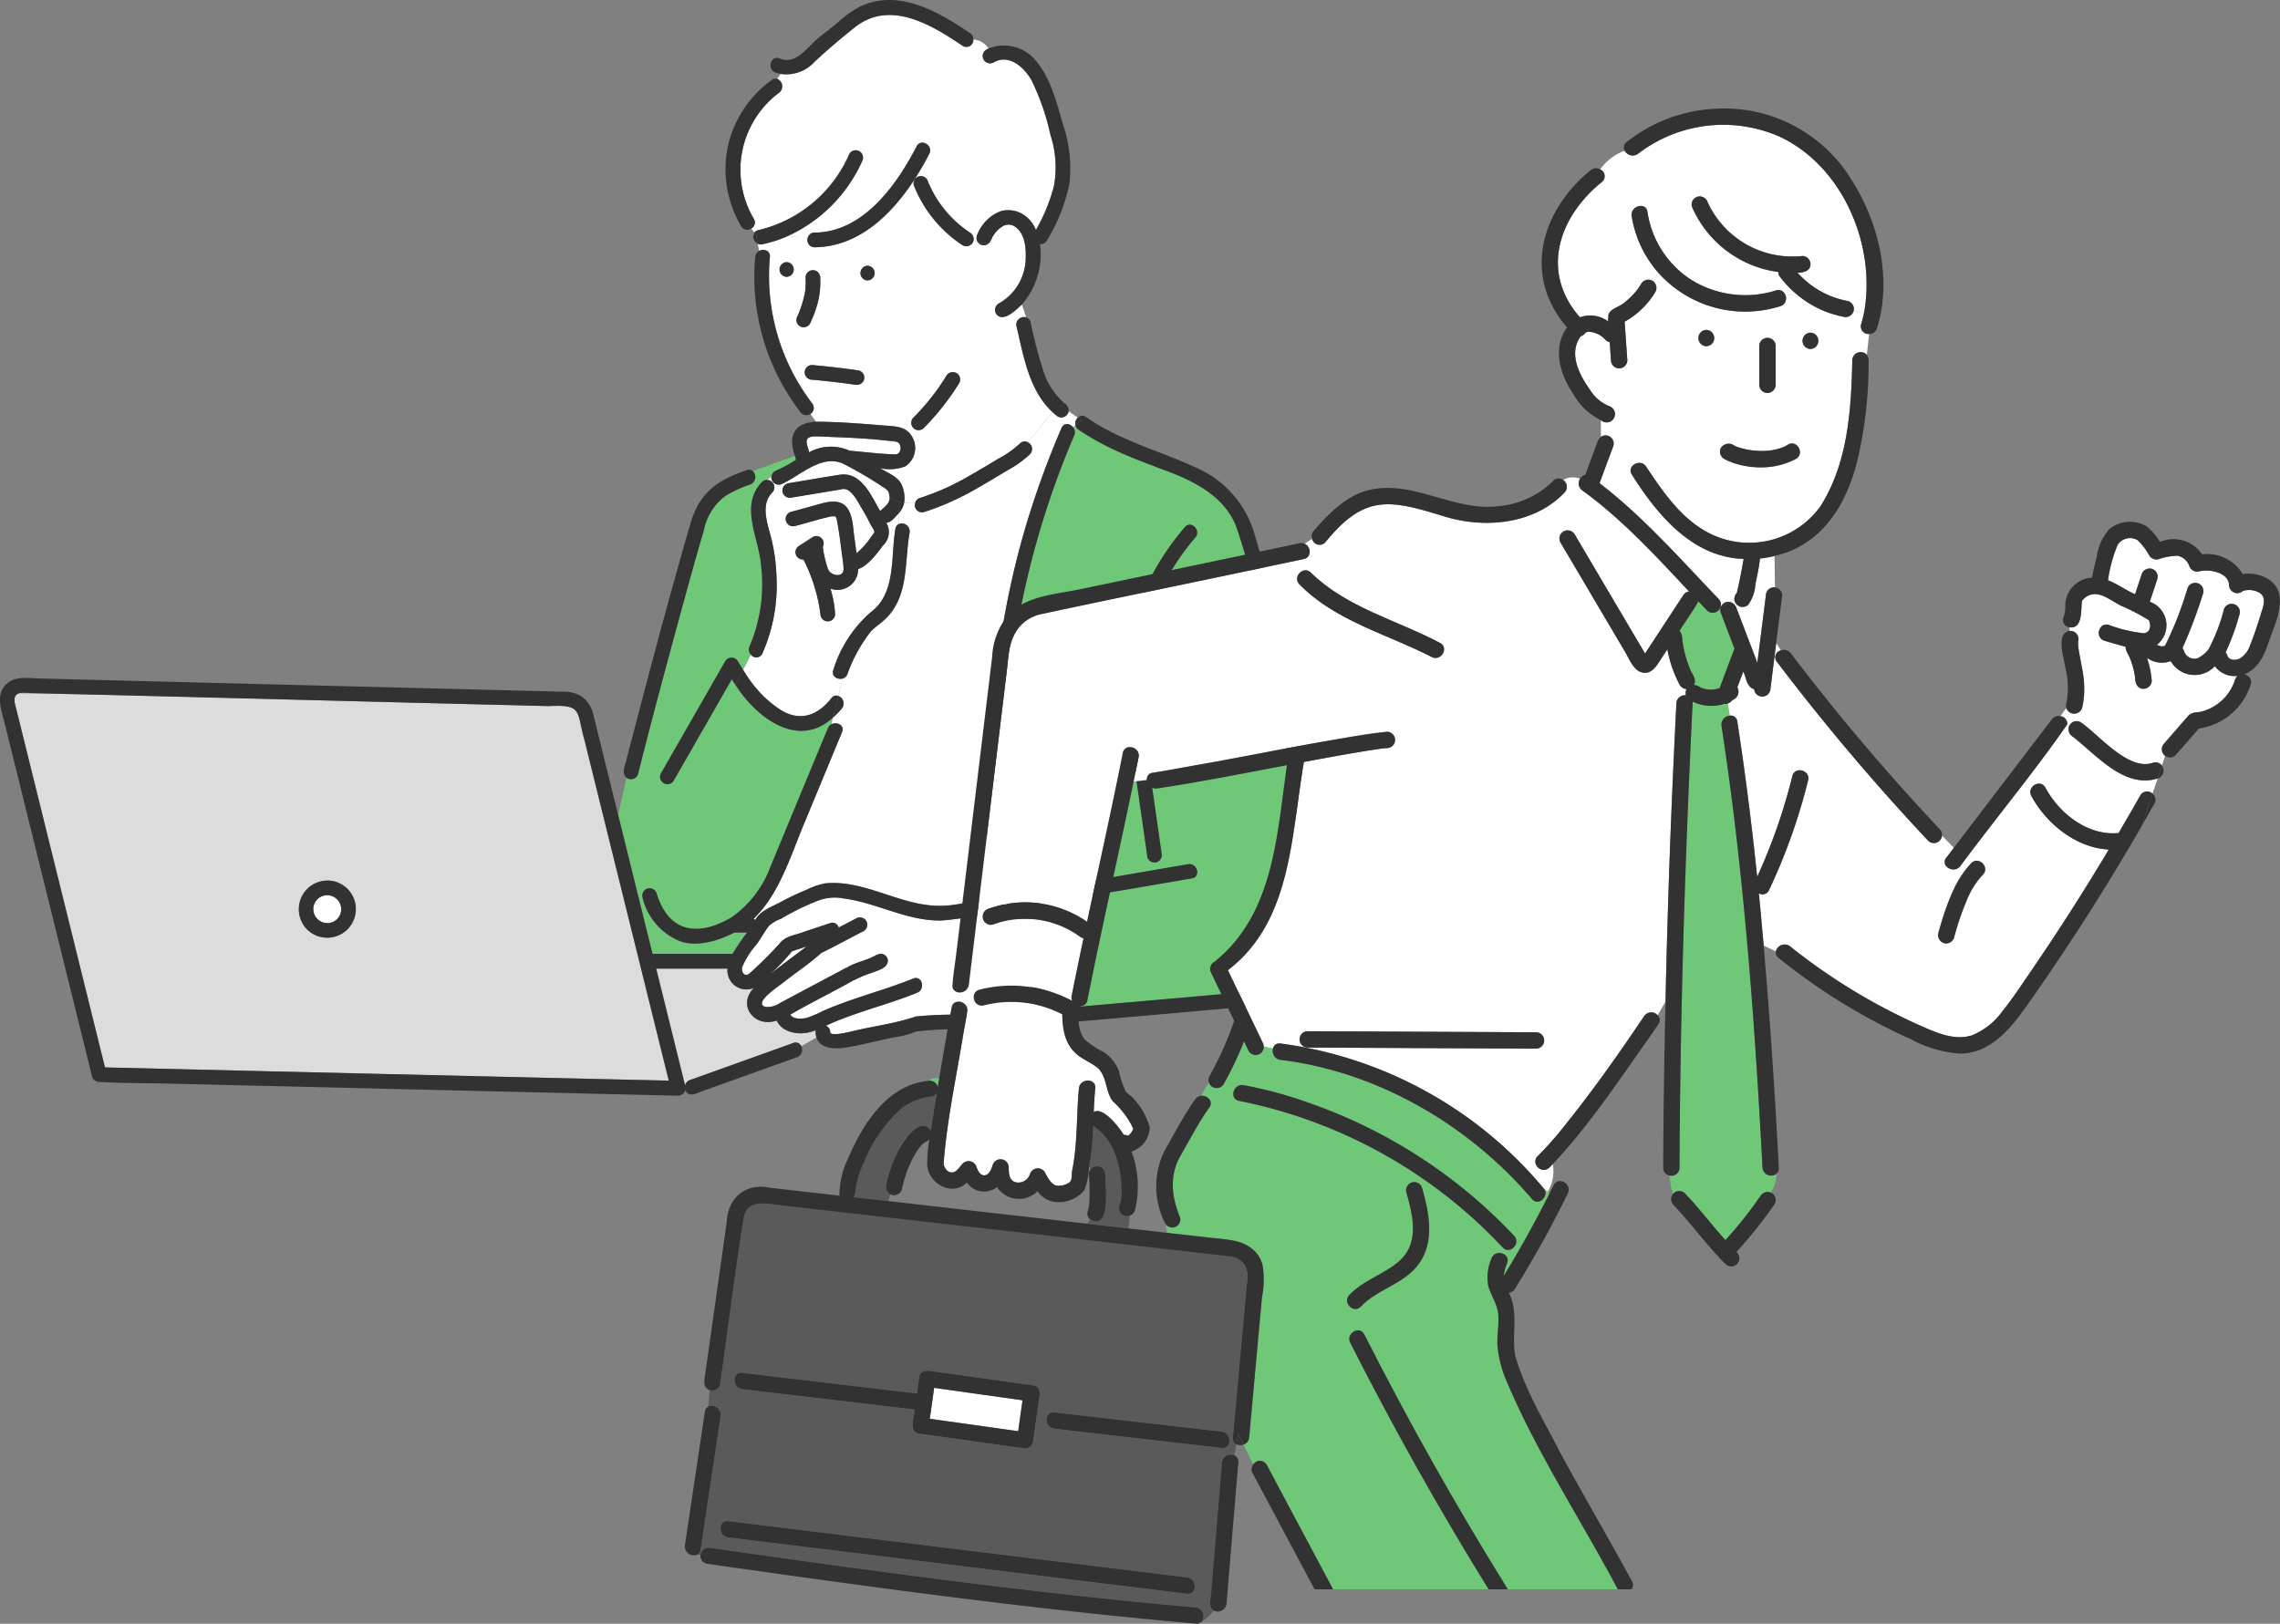 <svg id="グループ_8669" data-name="グループ 8669" xmlns="http://www.w3.org/2000/svg" xmlns:xlink="http://www.w3.org/1999/xlink" width="252.802" height="180.072" viewBox="0 0 252.802 180.072">
  <rect x="0" y="0" width="252.802" height="180.072" fill="#808080" stroke="none"/>
  <defs>
    <clipPath id="clip-path">
      <rect id="長方形_13709" data-name="長方形 13709" width="252.803" height="180.072" fill="none"/>
    </clipPath>
  </defs>
  <g id="グループ_8668" data-name="グループ 8668" clip-path="url(#clip-path)">
    <path id="パス_46706" data-name="パス 46706" d="M157.811,191.622l1.644-.547c-1.377,1.038-2.767,2.064-4.128,3.124a21.07,21.07,0,0,0,2.484-2.578" transform="translate(-70.008 -86.12)" fill="#fff"/>
    <path id="パス_46707" data-name="パス 46707" d="M172.721,90.1c-1.7-.04-3.437-.266-5.137-.409a4.979,4.979,0,0,0-4.471.176c-.08-.432-.426-1.058-.22-1.474.224-.322.894-.294,1.228-.289.606.009,1.214.056,1.819.081a59.935,59.935,0,0,1,6.969.55c.466.269.488,1.244-.187,1.366" transform="translate(-73.389 -39.707)" fill="#fff"/>
    <path id="パス_46708" data-name="パス 46708" d="M63.83,181.775c.026-.04.087-.085-.006.01l.006-.01" transform="translate(-28.766 -81.908)" fill="#fff"/>
    <path id="パス_46709" data-name="パス 46709" d="M166.085,110.4c0,.015.008.064.014.1,0-.032-.012-.064-.019-.1l0-.008" transform="translate(-74.855 -49.761)" fill="#fff"/>
    <path id="パス_46710" data-name="パス 46710" d="M127.351,154.417a.822.822,0,0,0-.1,0l.064-.037.034.034" transform="translate(-57.355 -69.583)" fill="#fff"/>
    <path id="パス_46711" data-name="パス 46711" d="M126.042,155.1l.027-.016a.861.861,0,0,0-.086.159c.014-.035.032-.079.058-.143" transform="translate(-56.783 -69.901)" fill="#fff"/>
    <path id="パス_46712" data-name="パス 46712" d="M64.922,180.943l.006,0c-.112.062-.05.016-.006,0" transform="translate(-29.236 -81.553)" fill="#fff"/>
    <path id="パス_46713" data-name="パス 46713" d="M3.4,139.968c17.538.25,35.126.888,52.68,1.264l6,.152c.8.02,2.3-.186,2.959.391a2.425,2.425,0,0,1,.582,1.348q.26,1.054.521,2.108l2.93,11.846-.1.471.1-.471,6.394,25.847q-31.257-.7-62.515-1.468l-9.9-40.006c-.132-.533-.346-1.194.347-1.483m31.792,26a3.171,3.171,0,1,0-.322-3.685,3.219,3.219,0,0,0,.322,3.685" transform="translate(-1.313 -63.086)" fill="#dcdcdc"/>
    <path id="パス_46714" data-name="パス 46714" d="M149.809,188.905a9.4,9.4,0,0,1,1.586-2.488c.477-.657.872-1.4,1.357-2.042a4.21,4.21,0,0,1,1.366-.807,27.308,27.308,0,0,1,4.122-2.015,5.148,5.148,0,0,1,2.772-.237c3.719.476,7.068,2.529,10.884,2.451a35.059,35.059,0,0,0,6.3-1.094.765.765,0,0,0,.379-1.282c.159-.04.32-.081.484-.119a.942.942,0,0,0,.3.854.591.591,0,0,0,.116.341c2.033,2.655,2.57,6.508,2.262,9.764a.8.8,0,0,0,.6.779v.718c-.827.071-1.654.144-2.482.214a.837.837,0,0,0-.77.737l-.458.036a.709.709,0,0,0-.976-.712,9.764,9.764,0,0,1-3.118.22,43.694,43.694,0,0,0-5.464.183c-2.562.857-4.605,1.034-7.26,1.689-.379.085-2.233.536-2.253.047a.772.772,0,0,0-.475-.706c3.259-1.515,6.792-2.311,10.117-3.66.962-.389.539-1.966-.433-1.572-2.631,1.064-5.376,1.8-8.033,2.795q-1,.374-1.981.8a12.143,12.143,0,0,1-1.709.736c-.6.16-1.555.232-1.909-.333,2.355-1.366,4.7-2.493,7.047-3.824l-.017.03a12.029,12.029,0,0,1,1.916-.811c.642-.266,1.808-.492,1.872-1.336a.777.777,0,0,0-1.269-.627l.042-.074c-1.03.646-2.36.785-3.411,1.487l.026-.044-7.286,3.877a2.514,2.514,0,0,1-1.659.469c-1.445-.38,1.4-2.269,1.736-2.528,1.45-1.168,3.049-2.2,4.422-3.441,1.584-.776,3.139-1.637,4.713-2.442a.815.815,0,0,0-.823-1.408L160.5,184.55a.717.717,0,0,0-.947-.493l-2.848.948c-.989.4-2.132.443-2.806,1.381a46.651,46.651,0,0,1-3.336,3.3c-.558.372-.9-.28-.755-.778" transform="translate(-67.506 -81.685)" fill="#fff"/>
    <path id="パス_46715" data-name="パス 46715" d="M147.649,203.8,136.2,207.908a.8.8,0,0,0-.537.611l-3.208-12.97h7.91a2.1,2.1,0,0,0,2.918,2.138c-1.885,1.985.108,4.457,2.531,3.624.741,1.539,2.915,1.689,4.329,1.071a1.767,1.767,0,0,0,.085.8l-1.685.967a.682.682,0,0,0-.891-.354" transform="translate(-59.698 -88.137)" fill="#dcdcdc"/>
    <path id="パス_46716" data-name="パス 46716" d="M148.037,122.238,141.7,137.523a11.951,11.951,0,0,1-4.334,5.688c-3.666,2.167-6.966,1.783-8.317-2.636a.816.816,0,0,0-1.573.433,6.946,6.946,0,0,0,4.367,4.932c1.893.549,4.138-.16,5.829-1.035h1.4a25.492,25.492,0,0,0-1.609,2.363H128.6l-3.806-15.385.911-4.145a.838.838,0,0,0,1.328-.542c.008.136,0,.071.011-.041q.006-.034.008-.066c1.622-6.432,3.355-12.836,5.1-19.234.706-2.565,1.419-5.129,2.169-7.682a6.191,6.191,0,0,1,2.394-3.714,13.929,13.929,0,0,1,2.737-1.251.9.9,0,0,0,.266-1.478l4.673-1.682c.04.143.077.287.109.43a16.065,16.065,0,0,1-2.131,1.163.913.913,0,0,0-.594.679c-.149.121-.3.25-.448.388a.757.757,0,0,0-.6.235c-2.528,2.616-.327,6.214-.093,9.261a17.577,17.577,0,0,1-1.274,8.945.825.825,0,0,0,.148.942l-.859,1.681c-.2-.32-.4-.641-.586-.959a.823.823,0,0,0-1.408,0l-.884,1.543-6.245,10.9a.816.816,0,0,0,1.408.823l6.449-11.253c.133.207.272.414.413.62l-.579,1.135.579-1.135c2.294,3.595,6.907,7.17,10.786,3.643l-.154.719a.841.841,0,0,0-.391.431" transform="translate(-56.244 -41.488)" fill="#6ec878"/>
    <path id="パス_46717" data-name="パス 46717" d="M199.979,48.208v.379a1.514,1.514,0,0,0-.215.02c.086-.124.14-.27.215-.4" transform="translate(-90.037 -21.728)" fill="#fff"/>
    <path id="パス_46718" data-name="パス 46718" d="M181.994,65.151a11.265,11.265,0,0,1-2.428,1.695c-.98.6-1.965,1.188-2.964,1.753a27.835,27.835,0,0,1-5.655,2.565.761.761,0,0,0-.548.57,6.773,6.773,0,0,1-1.217-.029,3.618,3.618,0,0,0-.335-2.132c-.488-.845-1.552-1.207-2.333-1.712a4.85,4.85,0,0,0,2.811-.208,2.45,2.45,0,0,0,.517-3.593,5.887,5.887,0,0,0,.359-.651.825.825,0,0,0,1.156,0,27.974,27.974,0,0,0,3.931-4.992.815.815,0,1,0-1.408-.823,25.264,25.264,0,0,1-3.676,4.662.827.827,0,0,0,0,1.149,5.887,5.887,0,0,1-.359.651c-.71-.926-2.08-.844-3.13-.947-2.429-.2-4.877-.392-7.313-.4-.193-.285-.4-.569-.616-.854a.814.814,0,0,0,.264-1.094,23.263,23.263,0,0,1-4.755-16.324c.068-.717-.678-.938-1.185-.672-.062-.269-.122-.535-.174-.8a.817.817,0,0,0,.536.062,13.785,13.785,0,0,0,2.8-.907,18.774,18.774,0,0,0,2.246.127.8.8,0,0,0,.738,1.111c5.034-.042,8.807-3.885,11.371-7.993a1.714,1.714,0,0,1,.046.183.805.805,0,0,0-.42.942,14.17,14.17,0,0,0,5.415,6.651.821.821,0,0,0,1.219-.609,1.03,1.03,0,0,0,.528.348.825.825,0,0,0,1.246-.066,1.514,1.514,0,0,1,.215-.02v-.378a3.124,3.124,0,0,1,1.358-1.46,2.33,2.33,0,0,1,.371-.1c.1,0,.192,0,.288,0a1.516,1.516,0,0,1,.344.089c1.248.626,1.464,2.231,1.418,3.535a5.848,5.848,0,0,1-3,5.125.823.823,0,0,0-.292,1.116c.738,1.091,2.244-.427,2.86-1.011.174.466.332.943.476,1.425a.844.844,0,0,0-1.063.987c.788,3.323,1.383,7.109,3.987,9.514L182.9,65a.721.721,0,0,0-.906.151M156.149,45.013a.816.816,0,0,0,0,1.631.816.816,0,0,0,0-1.631m3.724,1.706a.815.815,0,0,0-1.631,0,9.087,9.087,0,0,1-.036,1.487,11.856,11.856,0,0,1-.954,3.006.823.823,0,0,0,.57,1,.838.838,0,0,0,1-.57,10.186,10.186,0,0,0,1.047-4.927m-.909,9.708a.824.824,0,0,0-.815.816.833.833,0,0,0,.815.815c1.364.121,2.726.276,4.083.456.612.091,1.451.31,1.688-.474a.818.818,0,0,0-.57-1q-2.59-.382-5.2-.61m6.158-11.015a.816.816,0,0,0,0,1.631.816.816,0,0,0,0-1.631" transform="translate(-68.928 -15.944)" fill="#fff"/>
    <path id="パス_46719" data-name="パス 46719" d="M157.638,128.938q2.143-5.171,4.285-10.342c.315-.761-.586-1.179-1.18-.865l.153-.718c.01-.009.019-.019.029-.027l-.033.131.033-.131a9.446,9.446,0,0,0,.98-1.01.88.88,0,0,0-.4-1.383l.473-1.931a.808.808,0,0,0,.544-.516,16.812,16.812,0,0,1,2.525-4.626c.54-.623,1.249-1.018,1.819-1.605,2.476-2.552,1.971-6.223,2.545-9.435a.882.882,0,0,0-1.152-.973c-.033-.387-.055-.773-.068-1.155a2.588,2.588,0,0,0,.614-1.182,6.724,6.724,0,0,0,1.217.029.8.8,0,0,0,.982,1,29.793,29.793,0,0,0,6.045-2.729c1.077-.609,2.131-1.254,3.19-1.89a11.561,11.561,0,0,0,2.533-1.813.82.82,0,0,0-.246-1.3l2.718-3.358c.184.17.377.334.582.489a.823.823,0,0,0,1.218-.593q.487.369,1.018.716a.927.927,0,0,0-.265.85c-.083.08-.162.164-.239.249-.332-.444-1.03-.589-1.3.044a101.212,101.212,0,0,0-3.909,10.715c-3.736,12.478-4.56,25.488-4.357,38.446a.808.808,0,0,0,1.05.757v2.029c-2.138.34-4.326,1.117-6.517,1.052-4.278-.081-8.139-2.908-12.473-2.49a8.272,8.272,0,0,0-2.112.733,28.2,28.2,0,0,0-2.655,1.247c-1.047.593-2.375.976-2.995,2.087a.763.763,0,0,0-.182-.133c2.8-2.664,4.1-6.923,5.527-10.37" transform="translate(-68.559 -37.412)" fill="#fff"/>
    <path id="パス_46720" data-name="パス 46720" d="M177.533,8.294c1.753-1.028,3.489.619,4.264,2.081a26.866,26.866,0,0,1,2.052,5.982,11.529,11.529,0,0,1,.38,5.629,19.442,19.442,0,0,1-2,4.882c-1.592-3.345-5.129-2.657-6.491.475a.859.859,0,0,0,.112.967,1.037,1.037,0,0,1-.528-.348.861.861,0,0,0-.4-.8,12.385,12.385,0,0,1-4.665-5.676.824.824,0,0,0-1.153-.508,1.714,1.714,0,0,0-.047-.183c.494-.792.944-1.593,1.348-2.378.48-.933-.928-1.757-1.408-.823-2.219,4.311-5.928,9.519-11.311,9.564a.749.749,0,0,0-.737.519,18.773,18.773,0,0,1-2.246-.127,16.594,16.594,0,0,0,8.252-8.3.835.835,0,0,0-.292-1.116.821.821,0,0,0-1.116.293,14.661,14.661,0,0,1-10.077,8.452.722.722,0,0,0-.444.264,3.589,3.589,0,0,1-.35-.444.762.762,0,0,0,.274-1.071,10.679,10.679,0,0,1,2.8-13.987.891.891,0,0,0-.2-1.529c.129-.189.255-.374.376-.553a4.256,4.256,0,0,0,3.79-1.379c1.424-1.324,2.892-2.574,4.417-3.783,3.911-3.1,8.492-.3,11.965,2.043a.774.774,0,0,0,1.19-.7,2.2,2.2,0,0,1,1.689,1c-.092.044-.184.088-.274.142a.816.816,0,0,0,.823,1.408" transform="translate(-67.371 -1.365)" fill="#fff"/>
    <path id="パス_46721" data-name="パス 46721" d="M201.726,135.311c-.165-10,.229-20.072,2.255-29.894a96.516,96.516,0,0,1,5.789-18.444.851.851,0,0,0-.108-.867c.077-.085.156-.169.239-.249a.8.8,0,0,0,.347.492,28.389,28.389,0,0,0,3.208,1.873c1.976.987,4.049,1.747,6.11,2.534,3.292,1.186,6.824,2.874,8.166,6.347,2.572,7.487,3.635,15.444,5.045,23.209.985,5.681,1.912,11.371,2.858,17.059.263,1.573.655,3.178.78,4.768a6.164,6.164,0,0,1-1.752,5.055c-1.368,1.269-3.2,1.264-4.944,1.424q-12.11,1.1-24.227,2.124v-.718a.819.819,0,0,0,1.029-.779,18.739,18.739,0,0,0-.32-5.34,13.221,13.221,0,0,0-1.809-4.74c6.156-.925,12.286-2.01,18.423-3.058,1.034-.176.593-1.748-.434-1.573-6.53,1.116-13.05,2.279-19.606,3.24a.624.624,0,0,0-.57.511c-.164.038-.325.078-.483.118a.792.792,0,0,0-.579-.306v-2.029a.731.731,0,0,0,.581-.757M223.194,98.3c.682-.792-.467-1.949-1.153-1.153a28.841,28.841,0,0,0-6.473,13.262c-.2,1.027,1.371,1.462,1.572.433A27.221,27.221,0,0,1,223.194,98.3m-7.735,18.511,2.419,16.936a.821.821,0,0,0,1,.57.845.845,0,0,0,.57-1l-2.419-16.935a.82.82,0,0,0-1-.57.844.844,0,0,0-.57,1" transform="translate(-90.659 -38.697)" fill="#6ec878"/>
    <path id="パス_46722" data-name="パス 46722" d="M159.811,119.378c-3.475,4.54-7.634.394-9.789-3.124l.859-1.681a.736.736,0,0,0,1.26-.119,18.746,18.746,0,0,0,1.565-8.692,20.264,20.264,0,0,0-.683-4.525c-.4-1.477-1.031-3.415.231-4.66a.824.824,0,0,0-.556-1.388c.146-.138.3-.267.448-.388a.828.828,0,0,0,1.028.893c2.135-.893,4.455-3.4,6.912-2.312a42.007,42.007,0,0,1,4.381,2.562c.6.349.752.524.789,1.216-.037-.023-.073-.042-.11-.066.037.024.073.043.11.066.033.672-.607,1.048-1.045,1.48-1.017-1.722-2.11-4.445-4.552-4.012-1.9.291-3.8.628-5.694.941a.822.822,0,0,0-.569,1,.839.839,0,0,0,1,.57l2.52-.416,2.913-.482a.942.942,0,0,1,.846.091,5.1,5.1,0,0,1,1.339,1.743c.4.664.776,1.347,1.13,2.039.1.195.417.617.417.838,0,.11-.242.386-.332.513a8.208,8.208,0,0,1-1.644,1.843c-.1-.729-.2-1.458-.3-2.186-.207-2.588-.754-4.171-3.713-3.287-1.092.294-2.18.609-3.274.894a.816.816,0,0,0,.433,1.572c1.353-.339,2.684-.774,4.047-1.076.111-.005.229,0,.341-.012l.017.005c.032.007.064.017.1.027h0c.015.012.018.013.026.019l.034.034c.007.01.006.011.02.031.088.239-.042-.165.051.1.32,1.542.479,3.154.7,4.7a.715.715,0,0,0,.023.192,6.016,6.016,0,0,1,.058.856,1.25,1.25,0,0,0-.048.207c-.036.051-.068.111-.1.165.1-.186-.027.01-.06.055a1.236,1.236,0,0,0-.183.081c-.086.016-.19.036-.157.041-.091,0-.182,0-.272,0-.118-.025-.235-.059-.349-.1-.077-.051-.159-.1-.237-.144a1.142,1.142,0,0,0-.179-.154c-.04-.079-.094-.172-.135-.25a12.071,12.071,0,0,1-.579-2.482.806.806,0,0,0-1.115-1.08l-1.515.976a.882.882,0,0,0-.375.488.816.816,0,0,0,.853,1.025,18.4,18.4,0,0,1,1.884,6.045.815.815,0,0,0,1.631,0,11.771,11.771,0,0,0-.515-2.811,2.288,2.288,0,0,0,3.069-2.169c1.122-.369,2.228-1.9,2.749-2.622a1.991,1.991,0,0,0,.366-2.514c.572-.034.983-.663,1.375-1.039.013.382.035.768.068,1.155a.663.663,0,0,0-.42.539c-.536,2.991.089,7.085-2.636,9.174a13.913,13.913,0,0,0-4.253,6.492c-.255.7.462,1.114,1.028.949l-.473,1.931a.66.66,0,0,0-.758.23" transform="translate(-67.617 -41.968)" fill="#fff"/>
    <path id="パス_46723" data-name="パス 46723" d="M63.251,182.412a2.785,2.785,0,0,1,0-.346,2.417,2.417,0,0,1,.109-.381,2.551,2.551,0,0,1,.2-.348c.088-.088.174-.18.262-.269a2.659,2.659,0,0,1,.374-.22,2.708,2.708,0,0,1,.371-.1,1.663,1.663,0,0,1,.833.105,2.961,2.961,0,0,1,.338.207c.08.066.2.189.274.268.071.109.137.22.2.333a2.271,2.271,0,0,1,.118.428c0,.065.007.13.008.194s-.007.149-.012.224c-.03.133-.068.261-.108.392a3.679,3.679,0,0,1-.209.349c-.079.076-.157.157-.236.235l-.027.023a3.128,3.128,0,0,1-.347.205l0,0c-.129.042-.259.075-.39.109a3.173,3.173,0,0,1-.347,0l-.1-.011a2.159,2.159,0,0,1-.361-.1,2.036,2.036,0,0,1-.4-.245l-.032-.03c-.071-.066-.134-.137-.2-.209a2.916,2.916,0,0,1-.2-.333,2.812,2.812,0,0,1-.118-.443c.043.2,0,0,0-.041" transform="translate(-28.507 -81.46)" fill="#fff"/>
    <path id="パス_46724" data-name="パス 46724" d="M63.84,185.285c.065.073.031.04,0,0" transform="translate(-28.774 -83.511)" fill="#fff"/>
    <path id="パス_46725" data-name="パス 46725" d="M68.859,183.9c.006-.074.005-.039,0,0" transform="translate(-31.036 -82.867)" fill="#fff"/>
    <path id="パス_46726" data-name="パス 46726" d="M64.1,177.837a3.172,3.172,0,1,1-3.049,5.174,3.19,3.19,0,0,1,3.049-5.174m-1.862,2.157-.006.009c.093-.094.032-.05.006-.009m.623-.477c-.044.014-.106.059.006,0l-.006,0M65,181.16c.006-.039.006-.074,0,0m-2.757.741c.032.04.065.073,0,0m-.3-.656c.024.108.061.211.093.317a3,3,0,0,0,.2.333c.065.072.127.143.2.209l.032.03a2.052,2.052,0,0,0,.4.245,2.157,2.157,0,0,0,.361.1l.1.011a3.171,3.171,0,0,0,.347,0c.131-.035.261-.067.39-.109l0,0a3.13,3.13,0,0,0,.347-.205l.027-.023c.079-.077.157-.158.236-.235a3.684,3.684,0,0,0,.209-.349c.04-.13.078-.258.108-.392,0-.075.011-.148.012-.224s0-.13-.008-.194a2.228,2.228,0,0,0-.118-.428c-.062-.113-.127-.224-.2-.333-.076-.079-.193-.2-.274-.267a2.962,2.962,0,0,0-.338-.207,2.692,2.692,0,0,0-.421-.108,2.637,2.637,0,0,0-.411,0,2.713,2.713,0,0,0-.371.1,2.658,2.658,0,0,0-.374.22c-.088.089-.174.181-.262.269a2.611,2.611,0,0,0-.2.348,2.433,2.433,0,0,0-.109.381,2.785,2.785,0,0,0,0,.345c0,.044.043.246,0,.041.009.042.015.084.024.126" transform="translate(-27.174 -80.127)" fill="#323232"/>
    <path id="パス_46727" data-name="パス 46727" d="M1,137.322c.94-.653,2.319-.417,3.4-.39L50.716,138.1l11.751.3a3.568,3.568,0,0,1,2.107.583,3.487,3.487,0,0,1,1.261,2.143l2.711,10.959-.79,3.6-2.93-11.846c-.944-3.236-.1-4.049-4.063-3.847l-57.8-1.461c-1.178-.141-1.606.338-1.225,1.526l9.9,40.006q31.257.739,62.515,1.468L67.755,155.68l.79-3.6q1.9,7.693,3.805,15.386h8.876a25.492,25.492,0,0,1,1.609-2.363h-1.4c-1.691.874-3.936,1.584-5.829,1.035a6.946,6.946,0,0,1-4.367-4.933.816.816,0,0,1,1.573-.433c1.352,4.418,4.647,4.8,8.317,2.636a11.949,11.949,0,0,0,4.334-5.688l4.761-11.491,1.572-3.794a.841.841,0,0,1,.391-.432L91.028,147.4l1.156-5.393c.6-.314,1.5.1,1.182.865L89.08,153.214c-1.428,3.447-2.727,7.706-5.529,10.37a.78.78,0,0,1,.183.133c.62-1.111,1.946-1.493,2.994-2.087a28.142,28.142,0,0,1,2.656-1.247,8.257,8.257,0,0,1,2.112-.733c4.334-.418,8.194,2.408,12.473,2.49,2.191.064,4.378-.712,6.517-1.052v.469a3.856,3.856,0,0,0-1.631.917,3.856,3.856,0,0,1,1.631-.917v0c.188-.059.381-.113.579-.163a.765.765,0,0,1-.379,1.282,35.019,35.019,0,0,1-6.3,1.094c-3.817.078-7.165-1.975-10.885-2.452a5.146,5.146,0,0,0-2.771.238,27.277,27.277,0,0,0-4.122,2.014,4.22,4.22,0,0,0-1.366.807c-.485.641-.879,1.385-1.357,2.042a9.4,9.4,0,0,0-1.586,2.488c-.147.5.2,1.151.755.778a46.531,46.531,0,0,0,3.336-3.3c.672-.937,1.818-.978,2.806-1.381l2.847-.947a.716.716,0,0,1,.947.493l1.945-1.015a.815.815,0,1,1,.823,1.408c-1.574.8-3.129,1.665-4.713,2.442-1.374,1.244-2.972,2.273-4.422,3.441-.341.259-3.181,2.148-1.736,2.528a2.512,2.512,0,0,0,1.659-.469l7.286-3.877-.026.045c1.05-.7,2.38-.842,3.41-1.488l-.042.074a.777.777,0,0,1,1.269.627c-.064.844-1.229,1.069-1.872,1.336a12.024,12.024,0,0,0-1.916.811l.017-.03c-2.349,1.331-4.691,2.458-7.047,3.824.354.565,1.31.493,1.909.333a12.165,12.165,0,0,0,1.709-.736q.979-.431,1.981-.8c2.657-.993,5.4-1.73,8.033-2.795.973-.394,1.4,1.183.434,1.572-3.325,1.35-6.858,2.145-10.118,3.66a.772.772,0,0,1,.475.706c.019.489,1.873.037,2.253-.047,2.654-.655,4.7-.832,7.26-1.689a43.694,43.694,0,0,1,5.464-.183,9.761,9.761,0,0,0,3.118-.22.71.71,0,0,1,.977.712l-2.988.236,2.988-.236c.029,1.47-2.668,1.065-3.643,1.134a36.688,36.688,0,0,0-5.976.241c.215-.067-.343.147-.425.179a8.9,8.9,0,0,1-1.57.389c-1.892.342-3.751.87-5.646,1.186-1.256.209-2.912.181-3.34-1.111L91.812,176l-1.286.738a1.759,1.759,0,0,1-.084-.8c-1.414.618-3.588.467-4.329-1.071-2.426.833-4.415-1.642-2.531-3.624a2.1,2.1,0,0,1-2.918-2.138h-7.91l3.208,12.97a.8.8,0,0,1,.537-.611l10.01-3.591,1.441-.517a.682.682,0,0,1,.891.354L84.76,180.05l4.082-2.343a.859.859,0,0,1-.458,1.218l-10.01,3.59c-.761.177-2.02,1.123-2.382.039a.861.861,0,0,1-.792.647l-6.394-.152-49.9-1.186c-2.6-.062-5.211-.035-7.8-.186a.855.855,0,0,1-.895-.6L.548,142.034c-.387-1.567-1.21-3.554.456-4.712m88.444,29.321-1.644.547a20.989,20.989,0,0,1-2.484,2.578c1.361-1.06,2.751-2.086,4.128-3.125" transform="translate(0 -61.689)" fill="#323232"/>
    <path id="パス_46728" data-name="パス 46728" d="M201.146,180.963a.792.792,0,0,1,.579.307q-.3.074-.579.163Z" transform="translate(-90.659 -81.563)" fill="#323232"/>
    <path id="パス_46729" data-name="パス 46729" d="M184.711,95.963c.65-.035,1.3-.12,1.951-.12-.65,0-1.3.085-1.951.12a.76.76,0,0,1,.548-.57,27.821,27.821,0,0,0,5.655-2.565c1-.565,1.984-1.155,2.965-1.753a11.3,11.3,0,0,0,2.428-1.695.721.721,0,0,1,.906-.151l-.9,1.114.9-1.114a.82.82,0,0,1,.247,1.3,11.56,11.56,0,0,1-2.532,1.813c-1.061.636-2.114,1.28-3.191,1.89a29.76,29.76,0,0,1-6.045,2.728.8.8,0,0,1-.982-1" transform="translate(-83.242 -40.174)" fill="#323232"/>
    <path id="パス_46730" data-name="パス 46730" d="M184.183,80.161a25.262,25.262,0,0,0,3.675-4.662.816.816,0,0,1,1.408.823,28.023,28.023,0,0,1-3.931,4.992.826.826,0,0,1-1.156,0c.263-.526.535-1.036,1.061-1.036-.526,0-.8.51-1.061,1.036a.827.827,0,0,1,0-1.149" transform="translate(-82.909 -33.845)" fill="#323232"/>
    <path id="パス_46731" data-name="パス 46731" d="M152.353,51.239a.822.822,0,0,1,.445-.672,6.573,6.573,0,0,1,.218,3.383,6.573,6.573,0,0,0-.218-3.383c.507-.265,1.252-.045,1.185.672a23.257,23.257,0,0,0,4.755,16.324.815.815,0,0,1-.264,1.094A11.567,11.567,0,0,1,157.365,67a11.567,11.567,0,0,0,1.11,1.661.827.827,0,0,1-1.144-.271,24.609,24.609,0,0,1-4.978-17.147" transform="translate(-68.621 -22.742)" fill="#323232"/>
    <path id="パス_46732" data-name="パス 46732" d="M162.567,54.541a.832.832,0,0,1,.815.815,9.308,9.308,0,0,1-.218,2.593,14.993,14.993,0,0,1-.828,2.333.839.839,0,0,1-1,.57.824.824,0,0,1-.57-1,11.878,11.878,0,0,0,.954-3.006,9.086,9.086,0,0,0,.036-1.487.821.821,0,0,1,.815-.815" transform="translate(-72.437 -24.582)" fill="#323232"/>
    <path id="パス_46733" data-name="パス 46733" d="M174.479,53.647a.816.816,0,0,1,0,1.631.816.816,0,0,1,0-1.631" transform="translate(-78.285 -24.179)" fill="#323232"/>
    <path id="パス_46734" data-name="パス 46734" d="M158.144,52.922a.816.816,0,0,1,0,1.631.816.816,0,0,1,0-1.631" transform="translate(-70.923 -23.853)" fill="#323232"/>
    <path id="パス_46735" data-name="パス 46735" d="M168.013,75.881c-.228-.034-.456-.065-.685-.1-1.358-.18-2.719-.335-4.083-.456a.833.833,0,0,1-.816-.816.824.824,0,0,1,.816-.815c1.738.155,3.475.355,5.2.61a.818.818,0,0,1,.57,1,.841.841,0,0,1-1,.57" transform="translate(-73.209 -33.216)" fill="#323232"/>
    <path id="パス_46736" data-name="パス 46736" d="M204.724,177.783c-.56.187-1.118.309-1.655.433a.624.624,0,0,1,.569-.511c6.555-.961,13.076-2.124,19.606-3.24,1.027-.175,1.468,1.4.433,1.573-6.137,1.048-12.266,2.133-18.422,3.058a13.231,13.231,0,0,1,1.809,4.74,18.739,18.739,0,0,1,.32,5.34.819.819,0,0,1-1.029.779v0a.8.8,0,0,1-.6-.779c.308-3.256-.229-7.109-2.262-9.764a.592.592,0,0,1-.116-.342.94.94,0,0,1-.3-.854c.537-.125,1.1-.247,1.655-.433" transform="translate(-91.52 -78.628)" fill="#323232"/>
    <path id="パス_46737" data-name="パス 46737" d="M217.071,85.16a.928.928,0,0,1,.265-.85c.15.1.3.2.456.293a4.279,4.279,0,0,0-.721.557" transform="translate(-97.828 -38)" fill="#323232"/>
    <path id="パス_46738" data-name="パス 46738" d="M233.289,147.752c1.749-.16,3.576-.155,4.944-1.424a6.164,6.164,0,0,0,1.752-5.055c-.417-3.377-1.175-6.727-1.663-10.1-.648-3.911-1.3-7.821-1.975-11.727-1.41-7.765-2.473-15.723-5.045-23.21-1.344-3.473-4.873-5.16-8.166-6.347-2.06-.786-4.134-1.547-6.11-2.534a28.389,28.389,0,0,1-3.208-1.873.8.8,0,0,1-.347-.492,4.3,4.3,0,0,1,.721-.557,21.015,21.015,0,0,1,3.569,2.543,21.015,21.015,0,0,0-3.569-2.543c.1-.061.2-.121.307-.175-.107.054-.207.114-.307.175-.153-.1-.305-.194-.455-.293a.683.683,0,0,1,.905-.066c3.751,2.64,8.24,3.758,12.343,5.68a11.446,11.446,0,0,1,6.307,7.2c1.941,6.35,2.951,12.949,4.175,19.465,1.35,7.63,2.562,15.282,3.862,22.921a10.006,10.006,0,0,1-.287,5.7,6.623,6.623,0,0,1-4.08,3.86,40.932,40.932,0,0,1-5.516.654q-11.188,1.009-22.382,1.955v-1.63q12.116-1.037,24.227-2.124" transform="translate(-94.227 -37.83)" fill="#323232"/>
    <path id="パス_46739" data-name="パス 46739" d="M204.649,204.814l-1.516.12a.836.836,0,0,1,.77-.737c.827-.07,1.654-.143,2.482-.214v1.631c-.713.061-1.426.125-2.139.185-.7.146-1.205-.16-1.112-.865Z" transform="translate(-91.55 -91.938)" fill="#323232"/>
    <path id="パス_46740" data-name="パス 46740" d="M126.11,127.359c2.273-8.773,4.574-17.541,7.1-26.243.979-3.614,2.86-5.057,6.306-6.226a.647.647,0,0,1,.7.094l-.494.178.494-.178a.9.9,0,0,1-.266,1.478,13.992,13.992,0,0,0-2.737,1.251,6.194,6.194,0,0,0-2.394,3.715c-.75,2.553-1.463,5.117-2.169,7.682-1.748,6.4-3.481,12.8-5.1,19.233,0,.022,0,.044-.008.066-.011.113,0,.177-.011.041a.838.838,0,0,1-1.328.542l.807-3.673-.807,3.673c-.5-.435-.257-1.108-.092-1.633m.6.183-.064.037a.811.811,0,0,1,.1,0l-.033-.034m-.7.4c-.026.065-.044.109-.058.143a.861.861,0,0,1,.086-.159l-.027.016" transform="translate(-56.746 -42.741)" fill="#323232"/>
    <path id="パス_46741" data-name="パス 46741" d="M227.387,119.463A28.848,28.848,0,0,1,233.86,106.2c.686-.8,1.835.361,1.153,1.153a27.219,27.219,0,0,0-6.054,12.543c-.2,1.029-1.773.593-1.573-.433" transform="translate(-102.479 -47.745)" fill="#323232"/>
    <path id="パス_46742" data-name="パス 46742" d="M230.617,158.879a.821.821,0,0,1-1-.57l-2.419-16.936a.844.844,0,0,1,.569-1,.821.821,0,0,1,1,.57q1.21,8.468,2.42,16.936a.844.844,0,0,1-.57,1" transform="translate(-102.394 -63.255)" fill="#323232"/>
    <path id="パス_46743" data-name="パス 46743" d="M163.84,39.295q-.4,0-.79,0a.751.751,0,0,1,.738-.52c5.384-.045,9.092-5.252,11.311-9.564.48-.934,1.888-.109,1.408.823-.4.786-.854,1.587-1.348,2.378a1.719,1.719,0,0,0-.447-.725,1.719,1.719,0,0,1,.447.725c-2.564,4.109-6.337,7.951-11.371,7.993a.8.8,0,0,1-.738-1.111q.4,0,.79,0" transform="translate(-73.467 -12.979)" fill="#323232"/>
    <path id="パス_46744" data-name="パス 46744" d="M153.586,39.993a1.647,1.647,0,0,1-1.08-.356c0-.063-.007-.126-.007-.188,0,.062,0,.125.007.188a1.946,1.946,0,0,1-.2-.176.723.723,0,0,1,.444-.264,14.658,14.658,0,0,0,10.076-8.452.821.821,0,0,1,1.116-.293.836.836,0,0,1,.293,1.116,16.594,16.594,0,0,1-8.252,8.295,9.705,9.705,0,0,1-1.855-.413,9.705,9.705,0,0,0,1.855.413,13.74,13.74,0,0,1-2.8.907.814.814,0,0,1-.536-.062,7.3,7.3,0,0,1-.144-1.07,1.647,1.647,0,0,0,1.08.356" transform="translate(-68.648 -13.678)" fill="#323232"/>
    <path id="パス_46745" data-name="パス 46745" d="M152.194,46.939a2.007,2.007,0,0,0,.2.176,7.278,7.278,0,0,0,.144,1.07.878.878,0,0,1-.342-1.246" transform="translate(-68.533 -21.156)" fill="#323232"/>
    <path id="パス_46746" data-name="パス 46746" d="M184.842,35.631a3.722,3.722,0,0,1,.05.723,3.722,3.722,0,0,0-.05-.723.824.824,0,0,1,1.152.508,12.389,12.389,0,0,0,4.666,5.676.861.861,0,0,1,.4.8,1.446,1.446,0,0,1-.185-.282,1.446,1.446,0,0,0,.185.282.821.821,0,0,1-1.219.609,14.162,14.162,0,0,1-5.415-6.65.805.805,0,0,1,.42-.942" transform="translate(-83.103 -16.018)" fill="#323232"/>
    <path id="パス_46747" data-name="パス 46747" d="M157.211,7.29a8.411,8.411,0,0,1-.55.909,4.162,4.162,0,0,1-.574-.153c-.984-.344-.561-1.92.433-1.573,1.7.729,2.88-.95,3.985-1.966.74-.679,1.577-1.236,2.339-1.889A12.355,12.355,0,0,1,165.387.762c4.3-2.09,8.742.527,12.268,2.91a.8.8,0,0,1,.367.712,12.028,12.028,0,0,1-1.786-.355,12.028,12.028,0,0,0,1.786.355.774.774,0,0,1-1.19.7c-3.473-2.347-8.054-5.145-11.965-2.043-1.525,1.21-2.993,2.46-4.417,3.783A4.256,4.256,0,0,1,156.66,8.2a8.411,8.411,0,0,0,.55-.909" transform="translate(-70.098 0)" fill="#323232"/>
    <path id="パス_46748" data-name="パス 46748" d="M146.761,23.151a12.431,12.431,0,0,1,4.808-7.123.663.663,0,0,1,.621-.121,9.385,9.385,0,0,0-1.248,2.343,9.385,9.385,0,0,1,1.248-2.343.89.89,0,0,1,.2,1.529,10.678,10.678,0,0,0-2.8,13.987.762.762,0,0,1-.275,1.07,3.2,3.2,0,0,0-1.09-1.2,3.2,3.2,0,0,1,1.09,1.2.778.778,0,0,1-1.134-.247,12.4,12.4,0,0,1-1.42-9.1" transform="translate(-66.004 -7.155)" fill="#323232"/>
    <path id="パス_46749" data-name="パス 46749" d="M199.91,27.493a3.334,3.334,0,0,1,3.793,2.122,19.44,19.44,0,0,0,2-4.882,11.522,11.522,0,0,0-.379-5.629,26.876,26.876,0,0,0-2.052-5.982c-.775-1.462-2.511-3.109-4.264-2.081a.816.816,0,0,1-.823-1.408c.09-.053.182-.1.274-.142a2.983,2.983,0,0,1,.33.823,2.983,2.983,0,0,0-.33-.823,4.542,4.542,0,0,1,5.325,1.467c1.534,1.845,2.207,4.461,2.849,6.725a15.264,15.264,0,0,1,.787,6.815,19.942,19.942,0,0,1-2.5,6.292.738.738,0,0,1-.764.383,8.441,8.441,0,0,1-2.015,6.71,15.086,15.086,0,0,0-.629-1.476,15.086,15.086,0,0,1,.629,1.476c-.618.587-2.121,2.1-2.86,1.011a.822.822,0,0,1,.292-1.116,5.845,5.845,0,0,0,3-5.124c.047-1.3-.17-2.91-1.418-3.535a1.543,1.543,0,0,0-.343-.09c-.1-.005-.192-.006-.288,0a2.38,2.38,0,0,0-.371.1,3.124,3.124,0,0,0-1.358,1.46v0c-.076.13-.13.275-.215.4a3.007,3.007,0,0,1-1.246.066.859.859,0,0,1-.112-.967,4.544,4.544,0,0,1,2.7-2.6" transform="translate(-88.842 -4.112)" fill="#323232"/>
    <path id="パス_46750" data-name="パス 46750" d="M198.741,48.934a.826.826,0,0,1-1.246.066,3.007,3.007,0,0,0,1.246-.066" transform="translate(-89.014 -22.055)" fill="#323232"/>
    <path id="パス_46751" data-name="パス 46751" d="M205.161,65.041a.844.844,0,0,1,1.063-.987c.428,1.429.75,2.89,1.069,4.165-.319-1.275-.64-2.735-1.069-4.165a.708.708,0,0,1,.51.554,52.984,52.984,0,0,0,1.341,5.174,8,8,0,0,0,2.477,3.854.907.907,0,0,1,.4.815,9.248,9.248,0,0,1-.937-.8,9.248,9.248,0,0,0,.937.8.823.823,0,0,1-1.218.593c-.2-.155-.4-.319-.581-.489l.631-.779-.631.779c-2.6-2.4-3.2-6.192-3.987-9.514" transform="translate(-92.458 -28.857)" fill="#323232"/>
    <path id="パス_46752" data-name="パス 46752" d="M203.568,96.756a101.241,101.241,0,0,1,3.909-10.715c.27-.633.969-.488,1.3-.044-1.183,1.3-1.7,3.2-2.538,4.455.837-1.255,1.355-3.151,2.538-4.455a.851.851,0,0,1,.108.867,96.515,96.515,0,0,0-5.789,18.444,115.4,115.4,0,0,0-2.15,18.641c-.15,3.749-.164,7.5-.1,11.253a.731.731,0,0,1-.581.757v0a.808.808,0,0,1-1.05-.757c-.2-12.958.622-25.968,4.357-38.446" transform="translate(-89.774 -38.587)" fill="#323232"/>
    <path id="パス_46753" data-name="パス 46753" d="M181.992,101.4a2.583,2.583,0,0,1-.615,1.182c-.015-.455-.021-.9-.022-1.318a4.183,4.183,0,0,0,.637.136" transform="translate(-81.739 -45.642)" fill="#323232"/>
    <path id="パス_46754" data-name="パス 46754" d="M158.529,96.773c1.9-.314,3.793-.65,5.694-.941,2.444-.433,3.534,2.289,4.552,4.011.438-.432,1.078-.808,1.045-1.48a3.871,3.871,0,0,0,.979.432c0,.419.007.862.022,1.317-.392.376-.8,1.006-1.374,1.039a1.989,1.989,0,0,1-.366,2.514c-.521.721-1.627,2.254-2.749,2.622a2.289,2.289,0,0,1-3.069,2.169,11.717,11.717,0,0,1,.515,2.811.815.815,0,1,1-1.63,0,18.4,18.4,0,0,0-1.884-6.045.817.817,0,0,1-.854-1.025.886.886,0,0,1,.375-.487l1.515-.977a.807.807,0,0,1,1.115,1.081,12.11,12.11,0,0,0,.579,2.481c.041.078.1.171.136.25a1.171,1.171,0,0,1,.179.154c.079.049.16.093.237.145.115.036.232.07.349.094.091-.005.182,0,.272,0-.032,0,.071-.024.157-.041a1.207,1.207,0,0,1,.183-.081c.032-.045.164-.241.06-.055.031-.054.063-.114.1-.165a1.207,1.207,0,0,1,.048-.207,5.937,5.937,0,0,0-.058-.856.736.736,0,0,1-.023-.191c-.222-1.548-.381-3.159-.7-4.7-.093-.269.038.136-.051-.1-.014-.02-.013-.021-.02-.031l-.034-.034c-.009-.006-.012-.007-.026-.019h0c-.032-.01-.064-.019-.1-.026l-.017-.005c-.111.009-.229.006-.34.012-1.363.3-2.694.737-4.047,1.076a.816.816,0,0,1-.434-1.572c1.095-.285,2.182-.6,3.274-.893,2.959-.885,3.506.7,3.712,3.286.105.728.2,1.457.3,2.186a8.206,8.206,0,0,0,1.643-1.843c.09-.127.332-.4.332-.512,0-.221-.317-.643-.417-.838-.355-.692-.726-1.375-1.13-2.039-.471-.745-1.091-2.18-2.185-1.834l-5.433.9a.84.84,0,0,1-1-.569.823.823,0,0,1,.57-1m3.885,7.042,0,.008c.007.032.014.063.019.1-.006-.04-.013-.088-.014-.1" transform="translate(-71.183 -43.172)" fill="#323232"/>
    <path id="パス_46755" data-name="パス 46755" d="M155.7,91.209c.183-.148.358-.287.5-.426-.14.139-.314.278-.5.426a.914.914,0,0,1,.594-.679,16.065,16.065,0,0,0,2.131-1.163c-.032-.143-.07-.287-.109-.43l1.085-.391-1.085.391c-.787-2.186-.121-3.681,2.325-3.793a6.767,6.767,0,0,1,.448.747,6.767,6.767,0,0,0-.448-.747c2.437.009,4.884.2,7.313.4,1.05.1,2.42.021,3.13.947a.913.913,0,0,1-.754.487.913.913,0,0,0,.754-.487,2.45,2.45,0,0,1-.517,3.593,4.848,4.848,0,0,1-2.81.207c.781.505,1.845.867,2.332,1.712a3.621,3.621,0,0,1,.336,2.131,4.187,4.187,0,0,1-.637-.136c0-.17,0-.339,0-.5,0,.16,0,.329,0,.5a3.867,3.867,0,0,1-.978-.432c-.037-.693-.192-.867-.789-1.216a42,42,0,0,0-4.38-2.562c-2.456-1.085-4.777,1.42-6.912,2.312a.828.828,0,0,1-1.028-.893m4.03-3.265c.051.2.11.393.165.589a4.977,4.977,0,0,1,4.471-.175c1.7.142,3.437.369,5.137.409.573-.1.6-.771.414-1.139-.29-.463-1.005-.317-1.473-.4-2.505-.265-5.025-.349-7.541-.455-.917-.016-1.581.044-1.173,1.174" transform="translate(-70.173 -38.375)" fill="#323232"/>
    <path id="パス_46756" data-name="パス 46756" d="M151.245,115.333a17.577,17.577,0,0,0,1.274-8.945c-.233-3.045-2.434-6.649.094-9.261a.756.756,0,0,1,.6-.235,1.855,1.855,0,0,0-.686,1.359,1.855,1.855,0,0,1,.686-1.359.824.824,0,0,1,.555,1.388c-1.261,1.245-.631,3.183-.231,4.66a20.3,20.3,0,0,1,.684,4.525,18.75,18.75,0,0,1-1.566,8.691.736.736,0,0,1-1.26.119l.843-1.651-.843,1.651a.825.825,0,0,1-.148-.942" transform="translate(-68.13 -43.669)" fill="#323232"/>
    <path id="パス_46757" data-name="パス 46757" d="M168.169,121.933a13.912,13.912,0,0,1,4.253-6.492c2.725-2.088,2.1-6.182,2.636-9.174a.663.663,0,0,1,.42-.539,10.848,10.848,0,0,0,.453,2.465,10.848,10.848,0,0,1-.453-2.465.882.882,0,0,1,1.153.972c-.575,3.212-.069,6.884-2.545,9.436-.57.587-1.279.982-1.818,1.605a16.8,16.8,0,0,0-2.526,4.625.8.8,0,0,1-.544.516l.476-1.944-.476,1.944c-.566.166-1.284-.248-1.028-.949" transform="translate(-75.772 -47.632)" fill="#323232"/>
    <path id="パス_46758" data-name="パス 46758" d="M169.138,141.895a9.5,9.5,0,0,1-.981,1.01l.586-2.392a.881.881,0,0,1,.395,1.383" transform="translate(-75.791 -63.331)" fill="#323232"/>
    <path id="パス_46759" data-name="パス 46759" d="M153.631,139.779c2.1,1.267,4.078.391,5.48-1.413a.66.66,0,0,1,.758-.23l-.586,2.392-.029.027.258-1.2-.258,1.2c-3.881,3.527-8.492-.049-10.786-3.643l.853-1.67a12.947,12.947,0,0,0,4.309,4.537" transform="translate(-66.917 -60.956)" fill="#323232"/>
    <path id="パス_46760" data-name="パス 46760" d="M133.32,145.612l6.245-10.9.884-1.543a.823.823,0,0,1,1.408,0c.187.318.383.639.586.959l-.853,1.67c-.14-.206-.28-.413-.413-.62l-6.449,11.253a.816.816,0,0,1-1.408-.823" transform="translate(-60.038 -59.844)" fill="#323232"/>
    <path id="パス_46761" data-name="パス 46761" d="M346.122,139.158c.065-.006.06-.009.034-.008a.43.43,0,0,0-.053.009l.019,0" transform="translate(-155.994 -62.717)" fill="#6ec878"/>
    <path id="パス_46762" data-name="パス 46762" d="M346.074,139.167h-.016l-.02,0a.167.167,0,0,1,.036-.006" transform="translate(-155.964 -62.725)" fill="#6ec878"/>
    <path id="パス_46763" data-name="パス 46763" d="M433.718,125.174a.062.062,0,0,0-.029-.015l.032.021,0-.007" transform="translate(-195.47 -56.411)" fill="#6ec878"/>
    <path id="パス_46764" data-name="パス 46764" d="M219.833,243.291a.429.429,0,0,0-.02.09.255.255,0,0,0,.02-.09" transform="translate(-99.073 -109.655)" fill="#6ec878"/>
    <path id="パス_46765" data-name="パス 46765" d="M197.968,281.572l-9.8-1.378q-.241,1.715-.482,3.43l9.8,1.378q.241-1.715.482-3.43" transform="translate(-84.593 -126.288)" fill="#fff"/>
    <path id="パス_46766" data-name="パス 46766" d="M219.852,243.262l0,.007v.009s0-.012,0-.016" transform="translate(-99.089 -109.642)" fill="#6ec878"/>
    <path id="パス_46767" data-name="パス 46767" d="M419.487,129.52c-.012.058-.005.049,0,0" transform="translate(-189.066 -58.377)" fill="#6ec878"/>
    <path id="パス_46768" data-name="パス 46768" d="M419.548,130.813h0" transform="translate(-189.096 -58.956)" fill="#6ec878"/>
    <path id="パス_46769" data-name="パス 46769" d="M452.777,119.277l0,0,.037-.015-.033.012" transform="translate(-204.071 -53.754)" fill="#6ec878"/>
    <path id="パス_46770" data-name="パス 46770" d="M420.333,121.165l0-.007c.006-.027.007-.038,0,.007" transform="translate(-189.45 -54.597)" fill="#6ec878"/>
    <path id="パス_46771" data-name="パス 46771" d="M433.751,125.195c.094.142.046.044,0,0" transform="translate(-195.498 -56.427)" fill="#6ec878"/>
    <path id="パス_46772" data-name="パス 46772" d="M175.9,230.82a13.609,13.609,0,0,1,1.269-3.643A5.34,5.34,0,0,1,179.8,224.3a.9.9,0,0,1,1.051.471q.31-2.093.654-4.181a.755.755,0,0,1-.545.429,6.754,6.754,0,0,0-3.345,1.3A15.862,15.862,0,0,0,173.4,228.4a9.943,9.943,0,0,0-.931,3.236.9.9,0,0,1-.209.541l3.87.44a6.842,6.842,0,0,1,.229-.748.97.97,0,0,1-.458-1.054" transform="translate(-77.641 -99.425)" fill="#5a5a5a"/>
    <path id="パス_46773" data-name="パス 46773" d="M223.041,236.193c.762-2.9-.2-7.207-2.878-8.87a29.411,29.411,0,0,1-.461,4.574l.179.243a.905.905,0,0,1,1.62.55c.029.74.081,1.479.081,2.22.027,1.044-.06,3.774-1.736,2.8a.983.983,0,0,0-.3.463l4.535.516.147-1.433a.885.885,0,0,1-1.19-1.06" transform="translate(-98.954 -102.458)" fill="#5a5a5a"/>
    <path id="パス_46774" data-name="パス 46774" d="M188.426,218.594c.007.025.008.052.013.078q.08-.485.159-.97a1.461,1.461,0,0,0-1.175.258.9.9,0,0,1,1,.634" transform="translate(-84.474 -98.111)" fill="#6ec878"/>
    <path id="パス_46775" data-name="パス 46775" d="M273.076,119.4a13.608,13.608,0,0,1-1.38-3.959l-.644.983c-.488.745-1.035,1.808-2.107,1.592-.981-.2-1.437-1.448-1.89-2.215l-7.213-12.211a.907.907,0,0,1,1.566-.915l7.814,13.231c1.421-2.149,2.824-4.311,4.238-6.464a.873.873,0,0,1,.649-.408c-3.725-3.972-7.431-8.022-11.85-11.219a.956.956,0,0,1-.246-1.289,2.159,2.159,0,0,0-1.869.143.909.909,0,0,1,.167,1.387c-3.362,3.517-8.762,4.028-13.24,2.683-6.116-1.88-8.9-2.571-13.293,2.843a.86.86,0,0,1-1.469-.387l-.828.546a.894.894,0,0,1-.1,1.69l-3.713.783c-8.551,1.832-17.135,3.549-25.679,5.385a4.618,4.618,0,0,0-3.239,3.8c-.1.7-.171,1.411-.257,2.114q-1.677,13.874-3.355,27.748-.445,3.686-.891,7.373a1.009,1.009,0,0,1-1.383.789c-.068.4-.148.8-.227,1.2a.933.933,0,0,1,1.04.063,2.435,2.435,0,0,1,1.12-.534.826.826,0,0,1,.629-.98,14.292,14.292,0,0,1,10.274,1.247.919.919,0,0,1-.057-.56q.634-3.2,1.316-6.389a.683.683,0,0,1-.341-.127,10.317,10.317,0,0,0-9.7-1.382.914.914,0,0,1-1.115-.633.931.931,0,0,1,.633-1.115,12,12,0,0,1,10.915,1.437c1.335-6.235,2.726-12.459,3.966-18.714.227-1.145,1.974-.657,1.748.482-.178.9-.37,1.791-.553,2.687l1.487-.165a.717.717,0,0,1,.651-.812c5.826-.968,11.618-2.133,17.432-3.167,2.846-.455,5.68-1.144,8.549-1.376a.907.907,0,0,1,0,1.813,7.131,7.131,0,0,0-.748.07c-2.824.409-5.665.945-8.48,1.467-1.43,8.05-1.288,17.64-8.429,23.09l3.861,8.041a1.083,1.083,0,0,1,.1.452l1.038.2a.712.712,0,0,1,.83-.559A45.782,45.782,0,0,1,258.13,175.4c.106.068.207.139.31.209a4.507,4.507,0,0,0,.556-3.074c-.128.129-.253.261-.383.387-.837.813-2.12-.467-1.281-1.281a37.4,37.4,0,0,0,3.026-3.431c3.118-3.876,5.995-7.965,8.774-12.09a.95.95,0,0,1,1.493-.089l.867-1.531q.363-16.552,1.21-33.088a.919.919,0,0,1,1.054-.865.954.954,0,0,1,.066-.7.9.9,0,0,1-.746-.446M230.9,108.236c-.813-.838.468-2.121,1.282-1.282,3.945,3.866,9.528,5.251,14.3,7.78,1.039.534.121,2.1-.915,1.565-4.886-2.515-10.743-4.015-14.671-8.062m26.265,51.493-25.369-.12a.907.907,0,0,1,0-1.813l25.369.12a.907.907,0,0,1,0,1.813" transform="translate(-86.826 -43.44)" fill="#fff"/>
    <path id="パス_46776" data-name="パス 46776" d="M275.9,227.724c-6.99-8.2-17.123-14.126-27.886-15.434a1,1,0,0,1-.831-1.254l-1.039-.2a.893.893,0,0,1-1.662.463l-.511-1.065a38.061,38.061,0,0,1-2.258,4.744.906.906,0,0,1-1.626-.154,6.5,6.5,0,0,0-.818,1.453c.668-.031,1.341.625.851,1.306-1.195,1.664-2.137,3.52-3.164,5.288-1.284,2.209-1.037,4.586-.074,6.9a.894.894,0,0,1-1.62.713l.191.989,6.914.787a4.015,4.015,0,0,1,3.647,2.726,9.872,9.872,0,0,1-.054,3.643q-.709,7.764-1.418,15.527a.91.91,0,0,1-.632.8l1.083,2.207a.869.869,0,0,1,1.5.042l1.02,1.913,6.343,11.891h17.239q-8.248-13.342-15.344-27.349c-.526-1.039,1.038-1.956,1.565-.915q7.326,14.476,15.912,28.263h12.186c-4.082-7.7-8.941-15.054-12.342-23.1a12.957,12.957,0,0,1-.987-3.737c-.116-1.239.185-2.466.066-3.7-.112-1.172-.846-2.069-1.115-3.184a5.225,5.225,0,0,1,.367-2.953c.373-1.1,2.124-.625,1.748.482a6.23,6.23,0,0,0-.393,1.442q2.757-4.478,5.1-9.189c-.069-.049-.141-.094-.211-.143-.047.079-.093.158-.148.239.054-.081.1-.16.148-.239-.1-.07-.2-.141-.31-.209.336.849-.764,1.814-1.441,1.009m-12.976,7.71c-1.681,1.837-4.286,2.416-5.992,4.209-.806.848-2.086-.437-1.282-1.281,1.573-1.654,3.835-2.27,5.521-3.751,2.291-2.01,1.521-5.075.795-7.643a.907.907,0,0,1,1.748-.482c.844,2.984,1.52,6.422-.79,8.947m9.721-2.349a54.669,54.669,0,0,0-29.2-16.243c-1.148-.209-.659-1.955.482-1.748a45.971,45.971,0,0,1,7.164,1.938,56.9,56.9,0,0,1,22.84,14.771c.785.861-.494,2.146-1.281,1.281" transform="translate(-106.036 -94.756)" fill="#6ec878"/>
    <path id="パス_46777" data-name="パス 46777" d="M427.43,136.508c.9-1.034,1.8-2.074,2.705-3.106a1.506,1.506,0,0,1,1.066-.354,5.275,5.275,0,0,0,4.081-3.591.886.886,0,0,1,.3-.447,2.773,2.773,0,0,1-2.533-1.074,3.059,3.059,0,0,1-4.891-.567,2.779,2.779,0,0,1-2.629-.365,10.552,10.552,0,0,1,.525,2.531.917.917,0,0,1-.906.906c-.7.023-.941-.689-.942-1.272a8.942,8.942,0,0,0-.595-2.191l.041.1c-.144-.428-.517-.826-.486-1.29-.789-.222-1.567-.436-2.348-.679-1.113-.343-.636-2.092.482-1.748a16.25,16.25,0,0,0,3.865.921,1.808,1.808,0,0,0,.3-.078c.043-.023.085-.046.126-.072a.634.634,0,0,0,.073-.071.963.963,0,0,0,.111-.164,1.41,1.41,0,0,0,.094-.31c.007-.118,0-.235,0-.353a2.16,2.16,0,0,0-.08-.281.819.819,0,0,0-.073-.121.25.25,0,0,0-.056-.029l.024.007a21.318,21.318,0,0,0-3.024-1.575c-1.394-.689-2.852-2.146-4.286-.633a.316.316,0,0,0-.029.054c-.009.037-.016.068,0,.009l0-.009.007-.03,0,0c-.016.058-.032.128-.052.186-.1.956.078,3.015-1.361,2.808v.4a.915.915,0,0,1,.952,1.171,4,4,0,0,0,.034.756c.339,2.176,1,4.422.4,6.613a.921.921,0,0,1-1.747.015c-.223.286-.439.589-.647.9a.859.859,0,0,1,.757.889,1.468,1.468,0,0,0,.22.165.906.906,0,0,1,1.266-.381c2.09,1.441,5.3,5.463,8.046,4.481a.87.87,0,0,1,.954.323l.361-1.084a.916.916,0,0,1-.105-1.367" transform="translate(-187.466 -54.056)" fill="#fff"/>
    <path id="パス_46778" data-name="パス 46778" d="M391.19,143.611c-1.483-1.011-2.769-2.273-4.161-3.4a.954.954,0,0,1-.4-1.223,1.5,1.5,0,0,1-.221-.165c-3.721,5.357-7.965,10.453-11.859,15.721-.7.916-2.273.012-1.566-.915l.837-1.1-1.311-1.358a.9.9,0,0,1-1.526.577,246.753,246.753,0,0,1-16.8-19.875.774.774,0,0,1,.465-1.24l-.523-.822q-.32,2.515-.638,5.03a.908.908,0,0,1-1.812.082c-.828-.205-.871-1.294-1.206-1.949l-.655,1.744a.989.989,0,0,1-.568,1.424.908.908,0,0,1-.5.375l.22,1.356a.724.724,0,0,1,.853.648q1.321,8.583,2.2,17.227a63.015,63.015,0,0,0,3.9-11.176c.279-1.134,2.027-.65,1.747.482a65.308,65.308,0,0,1-4.331,12.163.764.764,0,0,1-1.126.346c.194,1.932.364,3.866.534,5.8l1.345.657a1,1,0,0,1,1.577-.57,66.008,66.008,0,0,0,15.035,9.055c1.6.689,3.383,1.371,5.122.817a7.764,7.764,0,0,0,3.431-2.732c1.108-1.365,2.075-2.858,3.069-4.306q4.562-6.643,8.688-13.571c-3.6-.153-6.942-2.874-8.59-5.937-.554-1.028,1.012-1.942,1.565-.915,1.537,2.87,4.707,5.353,8.106,5.026.81-1.382,1.615-2.767,2.4-4.164a.863.863,0,0,1,1.364-.2l.564-1.693c-1.812.682-3.738-.2-5.227-1.227m-14.158,11.9c-1.754,1.9-2.476,4.53-3.182,6.956a.915.915,0,0,1-1.114.633.927.927,0,0,1-.634-1.115,27.519,27.519,0,0,1,1.429-4.171,10.649,10.649,0,0,1,2.22-3.584c.82-.833,2.1.45,1.281,1.281" transform="translate(-157.185 -58.509)" fill="#fff"/>
    <path id="パス_46779" data-name="パス 46779" d="M319.374,31.52c-4.816,3.879-6.881,9.984-2.456,15.025a3.364,3.364,0,0,1,3.144.461,1.234,1.234,0,0,1,.008-.422c-.108-.983,1.161-1.085,1.842-1.723a8.185,8.185,0,0,0,1.317-1.313,8,8,0,0,0,.491-.733.927.927,0,0,1,1.38-.228,3.6,3.6,0,0,1,.539-.953,12.448,12.448,0,0,1-2.978-6.3c-.175-1.143,1.572-1.631,1.748-.482a10.853,10.853,0,0,0,4.821,7.518,11.382,11.382,0,0,0,9.427,1.2.809.809,0,0,1,1.034.5A11.555,11.555,0,0,0,340.96,44a11.724,11.724,0,0,1-1.912-2.021.7.7,0,0,1-.128-.459,12.168,12.168,0,0,1-9.576-7.238.911.911,0,0,1,.633-1.115.937.937,0,0,1,1.115.633,10.328,10.328,0,0,0,10.488,5.947.912.912,0,0,1,.906.906c0,.781-.809.96-1.44.94a9.838,9.838,0,0,0,5.586,3.15.912.912,0,0,1,.637,1.091,4,4,0,0,0,1.171.138c1.308-7.426-2.339-16.108-9.31-19.428A15.52,15.52,0,0,0,323.377,28.4a1,1,0,0,1-1.492-.328,5.887,5.887,0,0,0-2.727,2.07.816.816,0,0,1,.215,1.381" transform="translate(-141.741 -11.358)" fill="#fff"/>
    <path id="パス_46780" data-name="パス 46780" d="M321.567,73.144a.91.91,0,0,1,.633,1.115l-1.541,4.161c4.881,3.747,8.956,8.407,13.2,12.835a.841.841,0,0,1,.225.835l.069-.02a.9.9,0,0,1,1-.465c.154-.091.309-.187.463-.283a.951.951,0,0,1,.253-.694c.007-.012.014-.024.021-.036.295-1.243.535-2.5.753-3.762-5.682-.181-9.571-4.886-12.379-9.324-.649-.975.922-1.881,1.565-.915,1.846,2.776,3.88,5.76,6.915,7.343a9.749,9.749,0,0,0,12.388-2.9c3.064-4.773,3.447-10.731,3.56-16.257A.923.923,0,0,1,350.3,64.2l.254-2.32a.854.854,0,0,1-.882-1.11,13.161,13.161,0,0,0,.333-1.319,3.979,3.979,0,0,1-1.171-.138.924.924,0,0,1-1.119.657,11.368,11.368,0,0,1-5.191-2.491,11.691,11.691,0,0,1-1.269.07.9.9,0,0,1-.552,1.251,12.921,12.921,0,0,1-13.5-3.684,3.583,3.583,0,0,0-.539.953.932.932,0,0,1,.185,1.143,9.106,9.106,0,0,1-3.408,3.3q.151,2.136.3,4.273a.907.907,0,0,1-1.813,0l-.142-2.006a.894.894,0,0,1-.453-.233,2.663,2.663,0,0,0-1.932-.921,2.323,2.323,0,0,0-.276.078,1.013,1.013,0,0,1-.542.419l-.015.016c-1.373,1.862-.182,4.224,1,5.88a4.5,4.5,0,0,0,2.154,1.853.927.927,0,1,1-.911,1.564v1.843a.907.907,0,0,1,.75-.142m22.483-11.41a.907.907,0,0,1,0,1.813.907.907,0,0,1,0-1.813m-5.673,1.48a.906.906,0,1,1,1.813,0v4.3a.906.906,0,0,1-1.813,0Zm-4.234,11.275a1.034,1.034,0,0,1,1.519-.188,8.18,8.18,0,0,0,4.023.483,6.686,6.686,0,0,0,1.342-.348,4.079,4.079,0,0,0,.516-.275c1-.616,1.9.952.915,1.565a7.386,7.386,0,0,1-3.963.932c-1.072-.011-5.25-.439-4.352-2.169M332.5,61.426a.907.907,0,0,1,0,1.813.907.907,0,0,1,0-1.813" transform="translate(-143.309 -24.843)" fill="#fff"/>
    <path id="パス_46781" data-name="パス 46781" d="M347.327,193.336c-.876-16.382-2.053-32.774-4.548-49a1,1,0,0,1,.9-1.13l-.219-1.356a.9.9,0,0,1-.4.039,4.771,4.771,0,0,1-3.485-.247c-.846,17.216-1.386,34.452-1.462,51.691a.883.883,0,0,1-1.1.856,9.729,9.729,0,0,0,.369,2.069.91.91,0,0,1,1.346-.079c1.572,1.657,2.956,3.48,4.477,5.182a45.009,45.009,0,0,0,3.894-4.9.934.934,0,0,1,1.141-.367,4.441,4.441,0,0,0,.656-2.107.955.955,0,0,1-1.565-.655" transform="translate(-151.895 -63.841)" fill="#6ec878"/>
    <path id="パス_46782" data-name="パス 46782" d="M354.218,115.725l-.052-3.478a10.7,10.7,0,0,1-1.615.285c-.084.97-.325,1.928-.5,2.885a4.321,4.321,0,0,1-.792,2.233.909.909,0,0,1-1.538-.583c-.154.1-.309.192-.462.283a1.008,1.008,0,0,1,.68.638q1.163,3.053,2.326,6.1.474-3.737.948-7.475a.915.915,0,0,1,1.009-.895" transform="translate(-157.414 -50.591)" fill="#fff"/>
    <path id="パス_46783" data-name="パス 46783" d="M343.564,122.594a.772.772,0,0,1,.072-.655l-.069.02a.9.9,0,0,1-1.507.447c-.321-.335-.64-.675-.96-1.013-.62,1.132-1.42,2.18-2.1,3.28.332.319.29.811.352,1.232a12.568,12.568,0,0,0,.8,2.928c.2.577.82,1.213.445,1.827a1.739,1.739,0,0,1,.771.3,2.879,2.879,0,0,0,1.515.2.415.415,0,0,1,.069-.01,3.678,3.678,0,0,0,.5-.127q.824-2.193,1.647-4.387l-1.539-4.038" transform="translate(-152.791 -54.713)" fill="#6ec878"/>
    <path id="パス_46784" data-name="パス 46784" d="M211.248,215.509a9.966,9.966,0,0,0-2.022-2.54c-.905-1.18-.592-3-1.924-3.888-.61-.426-1.292-.725-1.887-1.179-1.482-1.136-1.76-2.819-1.787-4.588a12.4,12.4,0,0,0-8.7-.979.885.885,0,0,1-1.11-.768,2.44,2.44,0,0,0-1.121.534.907.907,0,0,1,.393.937q-.224,1.231-.441,2.464c-.775,4.79-1.824,9.566-2.186,14.407.075.547.594,1.147,1.187.892.381-.17.662-.649.95-.937a.917.917,0,0,1,1.515.4c.152.436.474,1.084,1.042.884.4-.142.636-.726.745-1.107a.911.911,0,0,1,1.78.241c.007.626.016,1.406.7,1.647a1.343,1.343,0,0,0,1.652-.872.917.917,0,0,1,1.657-.216c.308.567.714,1.471,1.435,1.493a2.057,2.057,0,0,0,1.308-.381c.3-.278.224-.809.265-1.2.632-3.032.481-6.141.766-9.213.119-1.151,1.933-1.159,1.813,0-.091.873-.132,1.748-.167,2.624,1.016-.656,2.865,1.745,3.326,2.533a.836.836,0,0,1,.473.1,1.471,1.471,0,0,0,.59-.848c-.01.137-.188-.321-.257-.444" transform="translate(-85.846 -90.849)" fill="#fff"/>
    <path id="パス_46785" data-name="パス 46785" d="M200.19,268.9l1.124-12.313.432-4.728c.3-1.4-.179-2.718-1.626-3.01-16.577-1.909-33.173-3.76-49.755-5.663-1.674-.159-4.07-.906-4.428,1.459-.988,6.107-1.737,12.262-2.6,18.388a.9.9,0,0,1-1.167.606l-.133,1.833a1,1,0,0,1,1.366,1.058q-.138.92-.275,1.841-.969,6.484-1.937,12.969a.743.743,0,0,1-.306.527l.283.077a.924.924,0,0,1,1.139-.779q5.774.832,11.553,1.629c14.034,1.93,28.1,3.715,42.211,4.968a.977.977,0,0,1,.643,1.6,5.019,5.019,0,0,0,1.366-1.253c-.74-.4-.218-1.649-.26-2.349h0l1.173-14.074a.973.973,0,0,1,1.374-.785l.223-1.229a.73.73,0,0,1-.394-.766m-54.372-7.154,19.351,2.284c.361-2.576.037-2.777,2.817-2.311l10.142,1.426c.532.075.694.681.633,1.115q-.353,2.511-.706,5.022a.766.766,0,0,1-.027.189.911.911,0,0,1-1.115.633l-11.58-1.628c-1.137-.309-.429-1.848-.416-2.662l-19.1-2.254c-1.146-.136-1.156-1.949,0-1.813m49.293,24.5L144.242,280c-1.145-.141-1.155-1.954,0-1.813l50.869,6.246c1.145.141,1.155,1.954,0,1.813m3.835-16.168L180.4,267.941c-1.147-.132-1.157-1.946,0-1.813l18.544,2.136c1.147.132,1.157,1.946,0,1.813" transform="translate(-63.496 -109.502)" fill="#5a5a5a"/>
    <path id="パス_46786" data-name="パス 46786" d="M442.344,114.709a2.294,2.294,0,0,0-1.861-.215.916.916,0,0,1-1.534-.65c-.041-1.429-2.275-1.816-3.305-1.523a.916.916,0,0,1-1.115-.633,1.79,1.79,0,0,0-1.273-1.1,6.612,6.612,0,0,0-2.128.388.937.937,0,0,1-1.024-.417,7.066,7.066,0,0,0-1.3-1.718,1.659,1.659,0,0,0-2.184.508,15.769,15.769,0,0,0-1.081,3.949c1.035.414,1.986,1.11,3,1.556l.727-2.193a.928.928,0,0,1,1.115-.633.913.913,0,0,1,.633,1.115q-.421,1.272-.844,2.545a2.754,2.754,0,0,1,.789,4.771l.121.064.006,0a3.661,3.661,0,0,0,.385.113,1.294,1.294,0,0,1,.218-.012l.078-.019c.031-.016.061-.033.09-.052-.144.06-.049.031.027-.034l.02-.021a40.4,40.4,0,0,0,2.434-6.229.907.907,0,0,1,1.748.482,54.122,54.122,0,0,1-2.291,6.075.905.905,0,0,1,.171.321c.013.047.028.094.044.14v0c.038.068.077.132.118.2.008,0,.109.136.134.161s.189.143.158.127l.194.118.045.022a1.723,1.723,0,0,0,.277.077c-.031-.011.153.021.2.021s.217-.03.2-.022l.127-.034a3.217,3.217,0,0,0,.654-.423,3.378,3.378,0,0,0,.556-.553,19.456,19.456,0,0,0,1.706-4.407.907.907,0,0,1,1.748.482,26.9,26.9,0,0,1-1.55,4.25.951.951,0,0,1,.172.311c.207.636,1.021.594,1.467.327a2.673,2.673,0,0,0,1.077-1.444c.514-1.252.918-2.553,1.314-3.846.21-.684.447-1.472-.259-1.948" transform="translate(-191.795 -48.959)" fill="#fff"/>
    <path id="パス_46787" data-name="パス 46787" d="M434.013,126.579c-.032.15,0,.059,0,.009v-.009" transform="translate(-195.609 -57.051)" fill="#6ec878"/>
    <path id="パス_46788" data-name="パス 46788" d="M433.749,125.2h0l0,0,0,0" transform="translate(-195.497 -56.428)" fill="#6ec878"/>
    <path id="パス_46789" data-name="パス 46789" d="M348.479,240.676a1.01,1.01,0,0,0-.1-.042c-.365.634-.837,1.252-1.31,1.963.473-.711.945-1.329,1.31-1.963a.934.934,0,0,0-1.141.367,44.942,44.942,0,0,1-3.894,4.9c-1.52-1.7-2.9-3.525-4.476-5.182a.91.91,0,0,0-1.346.079,4.4,4.4,0,0,0,1.088,1.8,4.4,4.4,0,0,1-1.088-1.8.922.922,0,0,0,.064,1.2c2.009,2.117,3.707,4.509,5.779,6.567a.909.909,0,1,0,1.212-1.354,48.848,48.848,0,0,0,4.227-5.3.91.91,0,0,0-.325-1.24" transform="translate(-152.039 -108.377)" fill="#323232"/>
    <path id="パス_46790" data-name="パス 46790" d="M323.483,204.712l-1.6,2.832,1.6-2.832a.95.95,0,0,0-1.493.089c-2.778,4.125-5.657,8.214-8.774,12.09a37.381,37.381,0,0,1-3.025,3.431c-.838.814.444,2.095,1.281,1.281.13-.126.255-.258.383-.387-.044-.473-.1-.969-.1-1.521,0,.552.056,1.048.1,1.521,4.016-4.261,7.259-9.19,10.643-13.951q.532-.772,1.058-1.549a.762.762,0,0,0-.072-1" transform="translate(-139.684 -92.122)" fill="#323232"/>
    <path id="パス_46791" data-name="パス 46791" d="M288.58,208.312l-25.369-.12a.907.907,0,0,0,0,1.813l25.369.12a.907.907,0,0,0,0-1.813" transform="translate(-118.239 -93.835)" fill="#323232"/>
    <path id="パス_46792" data-name="パス 46792" d="M316.258,282.814c-2.57-4.753-5.319-9.406-7.894-14.156-1.79-3.509-3.912-6.939-5.012-10.741-.506-2.358.422-4.845-.739-7.081a.847.847,0,0,0,.661-.419,118.729,118.729,0,0,0,5.873-10.605c.511-1.044-1.052-1.964-1.565-.915-.144.294-.3.586-.443.879a6.621,6.621,0,0,1,.849.7,6.621,6.621,0,0,0-.849-.7q-2.351,4.7-5.1,9.189a6.234,6.234,0,0,1,.392-1.442c.376-1.107-1.374-1.582-1.748-.482a5.225,5.225,0,0,0-.367,2.953c.268,1.115,1,2.011,1.115,3.184.119,1.238-.182,2.465-.066,3.7a12.938,12.938,0,0,0,.988,3.737c3.4,8.047,8.26,15.4,12.341,23.1h1.541a.852.852,0,0,0,.029-.906" transform="translate(-135.313 -107.466)" fill="#323232"/>
    <path id="パス_46793" data-name="パス 46793" d="M249.613,220.816a54.67,54.67,0,0,1,29.2,16.242c.788.865,2.066-.42,1.282-1.281a56.9,56.9,0,0,0-22.84-14.771,45.909,45.909,0,0,0-7.164-1.937c-1.14-.208-1.63,1.539-.482,1.748" transform="translate(-112.209 -98.729)" fill="#323232"/>
    <path id="パス_46794" data-name="パス 46794" d="M284.235,224.939a16.18,16.18,0,0,0,2.859,1.97,45.783,45.783,0,0,0-29.327-16.238c-1.157-.134-1.147,1.68,0,1.813,10.764,1.308,20.9,7.231,27.886,15.434.678.805,1.776-.161,1.441-1.009a16.18,16.18,0,0,1-2.859-1.97" transform="translate(-115.79 -94.949)" fill="#323232"/>
    <path id="パス_46795" data-name="パス 46795" d="M394.9,174.05c-1.982,2.114-2.871,5.025-3.648,7.755a.926.926,0,0,0,.633,1.115.916.916,0,0,0,1.115-.633,27.8,27.8,0,0,1,1.341-3.952,8.749,8.749,0,0,1,1.841-3c.82-.831-.461-2.114-1.281-1.281" transform="translate(-176.33 -78.325)" fill="#323232"/>
    <path id="パス_46796" data-name="パス 46796" d="M405.39,144.579a12.327,12.327,0,0,0-1.411,2.833,12.327,12.327,0,0,1,1.411-2.833.953.953,0,0,0-.974.36l-10.858,14.239.582.6-.582-.6-.836,1.1c-.707.927.866,1.831,1.565.915,3.894-5.268,8.139-10.364,11.86-15.721a1.561,1.561,0,0,1-.355-.474,1.561,1.561,0,0,0,.355.474.859.859,0,0,0-.757-.89" transform="translate(-176.925 -65.154)" fill="#323232"/>
    <path id="パス_46797" data-name="パス 46797" d="M426.945,150.195c-2.742.983-5.956-3.039-8.047-4.481a.906.906,0,0,0-1.266.381c.618.376,1.394.281,1.841,1.174-.447-.893-1.222-.8-1.841-1.174a.953.953,0,0,0,.4,1.223c2.673,2.049,5.626,5.769,9.388,4.626l.475-1.425a.87.87,0,0,0-.954-.324" transform="translate(-188.191 -65.615)" fill="#323232"/>
    <path id="パス_46798" data-name="パス 46798" d="M436.01,154.57,435.535,156h0a.912.912,0,0,0,.472-1.424" transform="translate(-196.302 -69.667)" fill="#323232"/>
    <path id="パス_46799" data-name="パス 46799" d="M354.9,75.489l.448-4.083a.923.923,0,0,0-1.617.568c-.113,5.525-.5,11.485-3.56,16.257a9.749,9.749,0,0,1-12.388,2.9c-3.035-1.583-5.069-4.567-6.915-7.343-.643-.967-2.214-.06-1.565.915,2.807,4.437,6.7,9.145,12.379,9.324-.218,1.26-.458,2.519-.753,3.762-.007.013-.014.024-.021.036a.951.951,0,0,0-.253.694c.3-.191.61-.381.915-.534-.3.153-.61.343-.915.534a.91.91,0,0,0,1.539.583,4.321,4.321,0,0,0,.792-2.233c.178-.958.42-1.916.5-2.886A10.713,10.713,0,0,0,345.1,93.7l-.009-.649.009.649c5.46-1.23,8.2-6.032,9.322-11.154a46.727,46.727,0,0,0,1.117-10.574.841.841,0,0,0-.2-.568Z" transform="translate(-148.352 -32.046)" fill="#323232"/>
    <path id="パス_46800" data-name="パス 46800" d="M356.036,74.322a.922.922,0,0,0,.906-.906v-4.3a.906.906,0,1,0-1.813,0v4.3a.917.917,0,0,0,.906.906" transform="translate(-160.062 -30.74)" fill="#323232"/>
    <path id="パス_46801" data-name="パス 46801" d="M364.74,68.975a.907.907,0,0,0,0-1.813.907.907,0,0,0,0,1.813" transform="translate(-163.999 -30.271)" fill="#323232"/>
    <path id="パス_46802" data-name="パス 46802" d="M343.718,68.414a.907.907,0,0,0,0-1.813.907.907,0,0,0,0,1.813" transform="translate(-154.524 -30.018)" fill="#323232"/>
    <path id="パス_46803" data-name="パス 46803" d="M323.621,46.537c-.349.839-.605,1.747-1.621,2.086,1.016-.339,1.273-1.247,1.621-2.086a.927.927,0,0,0-1.38.229,7.963,7.963,0,0,1-.49.733,8.181,8.181,0,0,1-1.317,1.313c-.677.636-1.949.738-1.842,1.723a1.238,1.238,0,0,0-.008.422,3.362,3.362,0,0,0-3.144-.461c-4.428-5.046-2.357-11.148,2.456-15.025a.816.816,0,0,0-.215-1.381,11.885,11.885,0,0,0-1.118,1.846,11.885,11.885,0,0,1,1.118-1.846.916.916,0,0,0-1.066.1c-5.495,4.478-7.57,11.717-2.6,17.428-1.654,2.263-.783,5.242.681,7.363a7.043,7.043,0,0,0,3.074,2.928v0a.928.928,0,1,0,.911-1.565,4.5,4.5,0,0,1-2.154-1.853c-1.182-1.655-2.373-4.019-1-5.88l.015-.016a1.017,1.017,0,0,0,.542-.419,2.265,2.265,0,0,1,.276-.077,2.659,2.659,0,0,1,1.931.921.889.889,0,0,0,.453.233l.142,2.006a.906.906,0,1,0,1.813,0q-.151-2.136-.3-4.273a9.1,9.1,0,0,0,3.409-3.3.932.932,0,0,0-.185-1.143" transform="translate(-140.262 -15.308)" fill="#323232"/>
    <path id="パス_46804" data-name="パス 46804" d="M237.713,221.627c-1.261,1.756-2.247,3.719-3.337,5.583a8.969,8.969,0,0,0,.043,8.232l-.26-1.341.26,1.341a.9.9,0,0,0,1.62-.713c-.963-2.312-1.21-4.689.074-6.9,1.028-1.769,1.969-3.624,3.164-5.289.49-.681-.183-1.336-.851-1.306-.506,1.157-.922,2.366-2.249,3.03,1.327-.664,1.743-1.873,2.249-3.03a.91.91,0,0,0-.714.392" transform="translate(-105.194 -99.714)" fill="#323232"/>
    <path id="パス_46805" data-name="パス 46805" d="M255.346,297.291l-1.02-1.913a.869.869,0,0,0-1.5-.042l1.107,2.257-1.107-2.257a.859.859,0,0,0-.068.957l6.874,12.889h2.053l-6.343-11.891" transform="translate(-113.872 -132.928)" fill="#323232"/>
    <path id="パス_46806" data-name="パス 46806" d="M346.394,51.452l-.5,0,.5,0a.81.81,0,0,0-1.034-.5,11.38,11.38,0,0,1-9.427-1.2,10.856,10.856,0,0,1-4.821-7.518c-.177-1.15-1.923-.661-1.748.482a12.443,12.443,0,0,0,2.978,6.3,1.861,1.861,0,0,1,.86-.586,1.861,1.861,0,0,0-.86.586,12.921,12.921,0,0,0,13.5,3.684.9.9,0,0,0,.552-1.251" transform="translate(-148.444 -18.743)" fill="#323232"/>
    <path id="パス_46807" data-name="パス 46807" d="M358.79,51.25A9.841,9.841,0,0,1,353.2,48.1c.63.02,1.442-.158,1.44-.94a.913.913,0,0,0-.906-.906,10.329,10.329,0,0,1-10.489-5.947.937.937,0,0,0-1.115-.633.912.912,0,0,0-.633,1.115,12.168,12.168,0,0,0,9.576,7.238.7.7,0,0,0,.128.459,11.726,11.726,0,0,0,1.912,2.021,5.535,5.535,0,0,0,1.853-.533,5.535,5.535,0,0,1-1.853.533A11.366,11.366,0,0,0,358.309,53a.925.925,0,0,0,1.119-.657,7.437,7.437,0,0,1-1.436-.554,7.437,7.437,0,0,0,1.436.554.912.912,0,0,0-.637-1.091" transform="translate(-153.898 -17.866)" fill="#323232"/>
    <path id="パス_46808" data-name="パス 46808" d="M352.937,29.655a16.555,16.555,0,0,0-15.165-7.719,17.125,17.125,0,0,0-9.682,3.69.713.713,0,0,0-.21.954,8.647,8.647,0,0,1,.989-.314,8.647,8.647,0,0,0-.989.314,1,1,0,0,0,1.492.328,15.519,15.519,0,0,1,15.753-1.857c6.972,3.32,10.618,12,9.31,19.428a2.363,2.363,0,0,0,1.623-.692,2.363,2.363,0,0,1-1.623.692A13.32,13.32,0,0,1,354.1,45.8a.854.854,0,0,0,.882,1.11l.16-1.463-.16,1.463a.865.865,0,0,0,.866-.628c1.732-5.5.166-11.891-2.913-16.625" transform="translate(-147.735 -9.868)" fill="#323232"/>
    <path id="パス_46809" data-name="パス 46809" d="M349.21,89.947c-.124-.042-.246-.086-.366-.136a1.033,1.033,0,0,0-1.519.188.916.916,0,0,0,.325,1.24,8.868,8.868,0,0,0,7.99,0c.99-.613.081-2.182-.915-1.565a4.15,4.15,0,0,1-.516.275,6.7,6.7,0,0,1-1.342.348,8.322,8.322,0,0,1-3.657-.347" transform="translate(-156.491 -40.352)" fill="#323232"/>
    <path id="パス_46810" data-name="パス 46810" d="M352.765,163.829a65.27,65.27,0,0,0,4.331-12.163c.28-1.133-1.468-1.616-1.748-.482a62.965,62.965,0,0,1-3.9,11.176q-.892-8.638-2.2-17.227a.724.724,0,0,0-.853-.648l.76,4.7-.76-4.7a1,1,0,0,0-.9,1.13c2.495,16.225,3.671,32.616,4.548,49a.955.955,0,0,0,1.565.655,4.841,4.841,0,0,0-.154-1.369,4.841,4.841,0,0,1,.154,1.369.787.787,0,0,0,.248-.655c-.438-8.22-.968-16.438-1.69-24.638l-.429-.21.429.21c-.17-1.934-.341-3.868-.534-5.8a.764.764,0,0,0,1.125-.346" transform="translate(-156.619 -65.118)" fill="#323232"/>
    <path id="パス_46811" data-name="パス 46811" d="M291.538,96.865a9.792,9.792,0,0,1-6.045,2.8c-5.04.647-9.775-3.175-14.8-1.674-2.347.747-4.1,2.606-5.69,4.4a.88.88,0,0,0-.186.895l1.369-.9-1.369.9a.859.859,0,0,0,1.468.387c4.4-5.42,7.174-4.719,13.294-2.842,4.476,1.345,9.879.833,13.239-2.684a.91.91,0,0,0-.168-1.387,2.112,2.112,0,0,0-.643.631,2.112,2.112,0,0,1,.643-.631.805.805,0,0,0-1.114.105" transform="translate(-119.335 -43.532)" fill="#323232"/>
    <path id="パス_46812" data-name="パス 46812" d="M277.671,123.187c-4.774-2.528-10.359-3.913-14.3-7.779-.814-.839-2.095.443-1.282,1.281,3.928,4.048,9.784,5.548,14.67,8.063,1.036.533,1.954-1.031.915-1.565" transform="translate(-118.009 -51.893)" fill="#323232"/>
    <path id="パス_46813" data-name="パス 46813" d="M231.308,109.714l-2.543,1.676,2.543-1.676a.9.9,0,0,0-.577-.058q-12.187,2.573-24.381,5.112c-2.674.556-6,.726-7.935,2.87a7.862,7.862,0,0,0-1.755,4.633L195.29,133.6q-1.317,10.9-2.635,21.8c-.138,1.063-.319,2.147-.389,3.217a.7.7,0,0,0,.43.788,10.507,10.507,0,0,0,.169-1.747,10.507,10.507,0,0,1-.169,1.747,1.009,1.009,0,0,0,1.383-.788l.892-7.374,3.355-27.747c.182-2.611.662-5.04,3.5-5.917,8.544-1.837,17.128-3.553,25.679-5.385l3.714-.784c.921-.194.783-1.37.1-1.69" transform="translate(-86.654 -49.413)" fill="#323232"/>
    <path id="パス_46814" data-name="パス 46814" d="M346.143,139.15a.331.331,0,0,0-.069.01h.016a.43.43,0,0,1,.053-.009" transform="translate(-155.981 -62.717)" fill="#323232"/>
    <path id="パス_46815" data-name="パス 46815" d="M348,121.525a.968.968,0,0,0-.561.46,4.555,4.555,0,0,0,1-.465.852.852,0,0,0-.434.006" transform="translate(-156.597 -54.759)" fill="#323232"/>
    <path id="パス_46816" data-name="パス 46816" d="M338.279,110.1l.519.816q.335-2.638.67-5.276a.9.9,0,0,0-.8-.895l.046,3.092-.046-3.092a.914.914,0,0,0-1.009.895q-.474,3.737-.948,7.474l-2.326-6.1a1.007,1.007,0,0,0-.68-.638,4.573,4.573,0,0,1-1,.465.771.771,0,0,0-.072.655l1.539,4.038q-.823,2.194-1.647,4.388a3.666,3.666,0,0,1-.5.127c.052,0-.016.007-.053.009a.162.162,0,0,0-.035.006.118.118,0,0,1,.02,0,2.884,2.884,0,0,1-1.515-.2,1.749,1.749,0,0,0-.771-.3c.374-.615-.241-1.25-.445-1.827a12.565,12.565,0,0,1-.8-2.927c-.062-.421-.02-.914-.352-1.232.683-1.1,1.483-2.148,2.1-3.28.32.338.639.678.96,1.014a.9.9,0,0,0,1.507-.447,1.617,1.617,0,0,1-1.184-.094,1.617,1.617,0,0,0,1.184.094.843.843,0,0,0-.225-.835c-4.246-4.428-8.321-9.087-13.2-12.834q.77-2.081,1.541-4.161a.9.9,0,0,0-1.383-.973v0a1.04,1.04,0,0,0-.365.491l-1.378,3.719a.848.848,0,0,0-.579.432,3.1,3.1,0,0,1,1.717,1.378,3.1,3.1,0,0,0-1.717-1.378.956.956,0,0,0,.246,1.289c4.42,3.2,8.126,7.247,11.85,11.219a.871.871,0,0,0-.649.408c-1.415,2.153-2.817,4.315-4.238,6.464l-7.815-13.231a.907.907,0,0,0-1.565.915l7.212,12.211c.453.767.909,2.017,1.89,2.215,1.072.216,1.618-.846,2.107-1.592l.644-.983a13.6,13.6,0,0,0,1.38,3.96.9.9,0,0,0,.747.445.952.952,0,0,0-.066.7.919.919,0,0,0-1.054.865q-.855,16.534-1.21,33.088l.762-1.347-.762,1.347q-.219,9.216-.26,18.436a.83.83,0,0,0,.709.856,10.076,10.076,0,0,0-.355-2.173,10.076,10.076,0,0,1,.355,2.173.884.884,0,0,0,1.1-.856c.076-17.239.616-34.475,1.462-51.691a4.774,4.774,0,0,0,3.485.247.913.913,0,0,0,.4-.039l-.206-1.272.206,1.272a.909.909,0,0,0,.5-.375.989.989,0,0,0,.569-1.424l.655-1.744c.334.654.378,1.744,1.206,1.949a.908.908,0,0,0,1.812-.083l.638-5.029Zm-9.848,9.351c1.208-1.208,0-3.021.6-4.229-.6,1.208.6,3.021-.6,4.229" transform="translate(-141.86 -39.609)" fill="#323232"/>
    <path id="パス_46817" data-name="パス 46817" d="M375.7,150.639l1.124,1.164a.856.856,0,0,0-.244-.705,242.053,242.053,0,0,1-16.516-19.508.963.963,0,0,0-1.1-.325l1.221,1.919-1.221-1.919a.774.774,0,0,0-.465,1.24,246.522,246.522,0,0,0,16.8,19.875.9.9,0,0,0,1.526-.577Z" transform="translate(-161.499 -59.138)" fill="#323232"/>
    <path id="パス_46818" data-name="パス 46818" d="M398.86,159.529c-.785,1.4-1.59,2.782-2.4,4.164-3.4.327-6.569-2.155-8.107-5.026-.553-1.028-2.118-.113-1.565.915,1.648,3.063,4.992,5.784,8.589,5.936q-4.133,6.918-8.687,13.571c-.994,1.448-1.961,2.942-3.07,4.307a7.765,7.765,0,0,1-3.43,2.732c-1.74.553-3.525-.129-5.123-.818a65.968,65.968,0,0,1-15.035-9.055,1,1,0,0,0-1.577.57l3.075,1.5-3.075-1.5a.719.719,0,0,0,.3.712,67.084,67.084,0,0,0,14.665,9.014,13.531,13.531,0,0,0,5.463,1.6c3.557-.018,5.805-3.046,7.659-5.679q6.7-9.514,12.512-19.617l1.174-3.521a.863.863,0,0,0-1.364.2" transform="translate(-161.556 -71.31)" fill="#323232"/>
    <path id="パス_46819" data-name="パス 46819" d="M433.544,160.248l-1.174,3.521c.461-.8.922-1.6,1.375-2.41a.854.854,0,0,0-.2-1.111" transform="translate(-194.876 -72.226)" fill="#323232"/>
    <path id="パス_46820" data-name="パス 46820" d="M219.824,243.275c-.045.107-.035.126-.021.1a.461.461,0,0,1,.02-.089v-.009" transform="translate(-99.063 -109.648)" fill="#323232"/>
    <path id="パス_46821" data-name="パス 46821" d="M221.467,236.357a.905.905,0,0,0-1.62-.55l.6.824-.6-.824a.808.808,0,0,0-.193.55,23.973,23.973,0,0,1,.027,3.394l0-.007s0,.011,0,.016a.254.254,0,0,1-.02.09,2.592,2.592,0,0,1-.145.588.89.89,0,0,0,.3.937c.33-.343.767-.687.424-1.03.343.343-.094.687-.424,1.03,2.331,1.235,1.646-3.839,1.654-5.017" transform="translate(-98.92 -106.123)" fill="#323232"/>
    <path id="パス_46822" data-name="パス 46822" d="M197.162,313.339l-50.869-6.246c-1.155-.142-1.145,1.672,0,1.813l50.869,6.246c1.155.142,1.145-1.672,0-1.813" transform="translate(-65.548 -138.408)" fill="#323232"/>
    <path id="パス_46823" data-name="パス 46823" d="M241.7,327.654a.712.712,0,0,0,.447-.215,3.215,3.215,0,0,1-.447.215" transform="translate(-108.94 -147.582)" fill="#323232"/>
    <path id="パス_46824" data-name="パス 46824" d="M196.3,319.108c-17.987-1.605-35.891-4.04-53.765-6.6a.924.924,0,0,0-1.139.78l4.439,1.22-4.439-1.22a.9.9,0,0,0,.658.968c18.1,2.578,36.229,5.077,54.442,6.659a3.216,3.216,0,0,0,.447-.215.977.977,0,0,0-.643-1.6" transform="translate(-63.726 -140.846)" fill="#323232"/>
    <path id="パス_46825" data-name="パス 46825" d="M230.668,287.277l-18.544-2.136c-1.157-.133-1.147,1.681,0,1.813l18.544,2.136c1.157.133,1.147-1.68,0-1.813" transform="translate(-95.218 -128.514)" fill="#323232"/>
    <path id="パス_46826" data-name="パス 46826" d="M204.051,208.21c-.793-2.654-3.551-2.751-5.854-2.977l-4.707-.536.2,1.01-.2-1.01-4.287-.488-.043.421.043-.421-4.535-.516a.351.351,0,0,0,.118.319.351.351,0,0,1-.118-.319l-22.1-2.516a4.357,4.357,0,0,0-.135,1.023,4.357,4.357,0,0,1,.135-1.023l-3.869-.44a.9.9,0,0,0,.208-.541,9.943,9.943,0,0,1,.931-3.236,15.863,15.863,0,0,1,4.213-6.078,6.756,6.756,0,0,1,3.345-1.3.757.757,0,0,0,.545-.429q-.345,2.087-.654,4.181c-1.129-1.7-3.251,1.351-3.68,2.4a13.608,13.608,0,0,0-1.269,3.643.97.97,0,0,0,.459,1.054,18.732,18.732,0,0,1,.845-1.855,18.732,18.732,0,0,0-.845,1.855.928.928,0,0,0,1.289-.572,12.993,12.993,0,0,1,.791-2.573A10.659,10.659,0,0,1,166,195.266a4.7,4.7,0,0,1,.484-.517c.087-.057.169-.1.256-.153a1.076,1.076,0,0,0,.388-.259,14.991,14.991,0,0,0-.248,2.622c-.043,2.194,2.717,3.82,4.394,2.165a2.34,2.34,0,0,0,3.35.5,2.91,2.91,0,0,0,4.492.455,2.837,2.837,0,0,0,1.67,1.149,3.645,3.645,0,0,0,3.537-1.289,8.113,8.113,0,0,0,.5-2.514l-.4-.549.4.549a29.412,29.412,0,0,0,.461-4.574c2.3,1.452,3.09,4.377,3.128,6.96a5.334,5.334,0,0,1-.249,1.91.885.885,0,0,0,1.19,1.06l.241-2.349-.241,2.349a.859.859,0,0,0,.558-.578,10.977,10.977,0,0,0-.381-6.522,2.872,2.872,0,0,0,2.02-2.688,7.779,7.779,0,0,0-1.808-3.2c-.261-.288-.622-.478-.854-.789a9.678,9.678,0,0,1-.746-2.249,4.434,4.434,0,0,0-1.694-2.1,9.2,9.2,0,0,1-2.16-1.455,3.686,3.686,0,0,1-.606-2.193.947.947,0,0,0,.211-1.462.752.752,0,0,0,.754-.65c1.606-8.1,3.459-16.148,5.117-24.237l-.815.091.815-.091c.183-.9.376-1.79.554-2.687.226-1.139-1.521-1.627-1.748-.482-1.24,6.255-2.632,12.479-3.966,18.714a12.006,12.006,0,0,0-10.916-1.437.931.931,0,0,0-.633,1.115.913.913,0,0,0,1.114.633,10.319,10.319,0,0,1,9.705,1.383.68.68,0,0,0,.341.127q-.676,3.191-1.316,6.39a.913.913,0,0,0,.055.56,14.288,14.288,0,0,0-10.273-1.247.825.825,0,0,0-.628.98,3.365,3.365,0,0,1,.652-.062,3.365,3.365,0,0,0-.652.062.885.885,0,0,0,1.11.768,12.405,12.405,0,0,1,8.7.979c.026,1.769.3,3.452,1.787,4.588.6.454,1.277.754,1.887,1.179,1.331.889,1.018,2.707,1.924,3.887a9.964,9.964,0,0,1,2.021,2.54c.069.123.247.58.257.444a1.471,1.471,0,0,1-.59.848.835.835,0,0,0-.473-.1c-.458-.783-2.309-3.19-3.325-2.533.034-.876.076-1.752.166-2.624.12-1.159-1.693-1.151-1.813,0-.286,3.072-.135,6.181-.767,9.213-.041.387.038.917-.265,1.2a2.057,2.057,0,0,1-1.308.381c-.722-.023-1.128-.926-1.436-1.493a.917.917,0,0,0-1.656.216,1.343,1.343,0,0,1-1.652.872c-.684-.242-.694-1.022-.7-1.647a.911.911,0,0,0-1.78-.241c-.109.381-.342.965-.744,1.107-.568.2-.89-.448-1.042-.884a.917.917,0,0,0-1.515-.4c-.288.287-.57.767-.95.937-.593.255-1.112-.345-1.187-.892.362-4.841,1.412-9.617,2.186-14.407q.218-1.233.441-2.464a.908.908,0,0,0-.393-.937,5.428,5.428,0,0,0-1.249,1.821,5.428,5.428,0,0,1,1.249-1.821.936.936,0,0,0-1.041-.063,9.724,9.724,0,0,0-.208,4.3,9.724,9.724,0,0,1,.208-4.3.77.77,0,0,0-.314.519q-.716,3.937-1.376,7.884c.336.042.65.128.878.128-.229,0-.543-.086-.878-.128q-.081.484-.16.97a.885.885,0,0,0-1.015-.712,1.453,1.453,0,0,0-.364.475,1.453,1.453,0,0,1,.364-.475c-4.505.418-7.229,4.669-8.864,8.475a9.373,9.373,0,0,0-1.018,4.256l-7.684-.874c-2.74-.577-4.714,1.123-4.821,3.874l-2.37,16.728c-.1.649-.325,1.552.475,1.833l.131-1.808-.131,1.808a.9.9,0,0,0,1.167-.606c.868-6.126,1.617-12.281,2.6-18.388.369-2.366,2.745-1.618,4.428-1.459,16.582,1.9,33.178,3.754,49.755,5.663,1.416.278,1.939,1.605,1.626,3.01l-.432,4.728q-.527,5.78-1.055,11.559c-.034.508-.236,1.289.326,1.52L201.37,227l-.034-.068.034.068.1-.531-.1.531.578,1.178a.909.909,0,0,0,.632-.8q.428-4.695.857-9.391.28-3.068.56-6.136a9.875,9.875,0,0,0,.054-3.644" transform="translate(-64.073 -67.98)" fill="#323232"/>
    <path id="パス_46827" data-name="パス 46827" d="M249.576,290.652a1.022,1.022,0,0,0,.786.034l-.578-1.178Z" transform="translate(-112.488 -130.486)" fill="#323232"/>
    <path id="パス_46828" data-name="パス 46828" d="M138.4,299.931l1.288.354a.743.743,0,0,0,.306-.527q.968-6.484,1.937-12.969.137-.921.275-1.841a1,1,0,0,0-1.366-1.058l-.336,4.622.336-4.622a.725.725,0,0,0-.382.576q-.968,6.484-1.937,12.969l-.275,1.841a.99.99,0,0,0,1.442,1.008Z" transform="translate(-62.303 -127.918)" fill="#323232"/>
    <path id="パス_46829" data-name="パス 46829" d="M244.417,320.879c.042.7-.48,1.953.26,2.349.216-.271.426-.566.636-.88-.209.314-.42.609-.636.88a.975.975,0,0,0,1.42-.763q.066-.793.132-1.586Z" transform="translate(-110.099 -144.625)" fill="#323232"/>
    <path id="パス_46830" data-name="パス 46830" d="M247.079,293.761l-.674,3.707.674-3.707a.973.973,0,0,0-1.374.785q-.587,7.037-1.173,14.074h1.812q.5-6.043,1.007-12.086.083-.994.166-1.988a.738.738,0,0,0-.438-.785" transform="translate(-110.214 -132.366)" fill="#323232"/>
    <path id="パス_46831" data-name="パス 46831" d="M181.472,278.372l-11.58-1.628c-.434-.061-1.04.1-1.115.633q-.132.94-.264,1.88l-19.35-2.284c-1.156-.136-1.146,1.678,0,1.813l19.1,2.255c-.015.812-.72,2.355.415,2.662l11.58,1.628a.912.912,0,0,0,1.115-.633.766.766,0,0,0,.026-.189q.353-2.511.706-5.022c.061-.434-.1-1.04-.633-1.115M170.6,282.157l-.664-.093q.241-1.715.482-3.43l9.8,1.378q-.241,1.715-.482,3.43l-9.136-1.284" transform="translate(-66.841 -124.727)" fill="#323232"/>
    <path id="パス_46832" data-name="パス 46832" d="M273.45,252.454c1.706-1.793,4.311-2.372,5.992-4.209,2.31-2.526,1.635-5.964.79-8.948a.907.907,0,0,0-1.748.482c.727,2.568,1.5,5.633-.794,7.643-1.687,1.48-3.948,2.1-5.521,3.751-.8.845.476,2.128,1.281,1.281" transform="translate(-122.555 -107.567)" fill="#323232"/>
    <path id="パス_46833" data-name="パス 46833" d="M274.036,269.047c-.527-1.041-2.091-.125-1.565.915q7.083,14,15.344,27.349h2.133q-8.571-13.775-15.912-28.264" transform="translate(-122.759 -121.057)" fill="#323232"/>
    <path id="パス_46834" data-name="パス 46834" d="M258.157,147.735c-7.181.9-14.284,2.528-21.424,3.746-1.517.277-3.033.565-4.557.8a.717.717,0,0,0-.651.812l3.515-.391-3.515.391a1,1,0,0,0,1.133.936c4.813-.732,9.6-1.672,14.382-2.584-1.125,7.776-1.446,16.5-8.009,21.776a.915.915,0,0,0-.386,1.267l2.549,5.309a35.8,35.8,0,0,1-2.732,6.1.924.924,0,0,0-.061.761,3.369,3.369,0,0,1,1.162-.955,3.369,3.369,0,0,0-1.162.955.906.906,0,0,0,1.626.153,38.014,38.014,0,0,0,2.258-4.743l.511,1.065a.914.914,0,0,0,1.24.325.926.926,0,0,0,.325-1.24l-3.861-8.04c7.141-5.45,7-15.041,8.429-23.09,2.815-.522,5.656-1.058,8.48-1.467a7.116,7.116,0,0,1,.748-.07.907.907,0,0,0,0-1.813" transform="translate(-104.35 -66.586)" fill="#323232"/>
    <path id="パス_46835" data-name="パス 46835" d="M433.671,125.153l-.024-.007a.25.25,0,0,1,.056.029h0l-.032-.021" transform="translate(-195.451 -56.405)" fill="#323232"/>
    <path id="パス_46836" data-name="パス 46836" d="M420.32,121.237l0,.008c-.013.059,0,.029,0-.008" transform="translate(-189.44 -54.643)" fill="#323232"/>
    <path id="パス_46837" data-name="パス 46837" d="M433.641,125.144h0" transform="translate(-195.445 -56.403)" fill="#323232"/>
    <path id="パス_46838" data-name="パス 46838" d="M438.665,111.424a4.394,4.394,0,0,0-2.31-.289,4.605,4.605,0,0,0-4.5-2.185,3.825,3.825,0,0,0-4.678-1.373,5.993,5.993,0,0,0-1.515-1.755,3.665,3.665,0,0,0-4.037.281,5.7,5.7,0,0,0-1.448,3.1q-.3,1.158-.533,2.334a3.135,3.135,0,0,0-2.96,3.22,3.339,3.339,0,0,1-.21,1.2.81.81,0,0,0,.682,1.086v0c1.439.205,1.26-1.851,1.36-2.808.02-.058.036-.129.052-.186l0,0-.007.03a.3.3,0,0,1,.029-.054c1.436-1.513,2.89-.056,4.286.633a21.32,21.32,0,0,1,3.024,1.575.064.064,0,0,1,.028.015l0,.007,0,0,0,0a.868.868,0,0,1,.073.121,2.165,2.165,0,0,1,.08.281c0,.118.006.235,0,.352a1.348,1.348,0,0,1-.094.311.925.925,0,0,1-.11.164.6.6,0,0,1-.073.072c-.041.025-.083.049-.126.072a1.863,1.863,0,0,1-.3.078,16.28,16.28,0,0,1-3.866-.921c-1.117-.345-1.6,1.4-.482,1.748.781.243,1.559.456,2.348.679-.032.464.342.862.486,1.29l-.041-.1a8.937,8.937,0,0,1,.595,2.191c0,.582.24,1.3.941,1.272a.918.918,0,0,0,.906-.906,10.58,10.58,0,0,0-.525-2.531,2.778,2.778,0,0,0,2.629.365,3.059,3.059,0,0,0,4.892.567,2.774,2.774,0,0,0,2.533,1.074.886.886,0,0,0-.3.447,5.276,5.276,0,0,1-4.081,3.591,1.5,1.5,0,0,0-1.066.354c-.9,1.033-1.8,2.072-2.7,3.106a.916.916,0,0,0,.105,1.367l.313-.939-.313.939a.9.9,0,0,0,1.176-.085l2.564-2.944a7.049,7.049,0,0,0,5.754-4.908.786.786,0,0,0-.154-.792v0a.983.983,0,0,0-.572-.306,2.34,2.34,0,0,0,.572-.287v0c1.4-.885,1.873-2.485,2.389-3.981.856-2.233,2.085-5.311-.823-6.572m-20.088,2.617,0,.007c.012-.044.011-.034,0-.007m7.515,2.976c0,.05-.031.141,0-.009a.053.053,0,0,1,0,.009m10.3-4.016a.274.274,0,0,0,.033-.012l-.036.015,0,0m-10.452,3.246c.046.044.094.142,0,0m12.556-1.069c-.4,1.292-.8,2.594-1.314,3.846a2.676,2.676,0,0,1-1.078,1.444c-.447.268-1.259.309-1.467-.327a.935.935,0,0,0-.171-.311,26.9,26.9,0,0,0,1.549-4.25.906.906,0,1,0-1.748-.482,19.483,19.483,0,0,1-1.706,4.407,3.33,3.33,0,0,1-.556.553,3.207,3.207,0,0,1-.654.424c-.042.012-.084.023-.126.034.014-.008-.157.023-.2.023s-.23-.032-.2-.021a1.683,1.683,0,0,1-.278-.078l-.045-.021-.2-.118c.032.016-.127-.1-.157-.127s-.127-.159-.135-.161c-.04-.065-.08-.13-.117-.2l0,0c-.016-.046-.031-.092-.044-.14a.923.923,0,0,0-.171-.321,53.928,53.928,0,0,0,2.29-6.075.907.907,0,1,0-1.748-.482,40.287,40.287,0,0,1-2.434,6.229l-.019.021c-.076.064-.17.093-.027.034-.029.019-.059.035-.088.051l-.079.019a1.293,1.293,0,0,0-.217.012,3.631,3.631,0,0,1-.385-.113l-.005,0-.121-.064a2.753,2.753,0,0,0-.789-4.771l.844-2.545a.913.913,0,0,0-.633-1.115.928.928,0,0,0-1.115.633l-.728,2.193c-1.011-.447-1.962-1.141-3-1.556a15.746,15.746,0,0,1,1.08-3.948,1.658,1.658,0,0,1,2.185-.508A7.084,7.084,0,0,1,426,109.082a.934.934,0,0,0,1.023.416,6.63,6.63,0,0,1,2.129-.388,1.791,1.791,0,0,1,1.273,1.1.916.916,0,0,0,1.115.633c1.029-.293,3.264.094,3.3,1.523a.916.916,0,0,0,1.534.65,2.288,2.288,0,0,1,1.86.215c.707.476.47,1.264.26,1.948" transform="translate(-187.689 -47.479)" fill="#323232"/>
    <path id="パス_46839" data-name="パス 46839" d="M418.4,131.458c-.122-.721-.279-1.435-.385-2.159a3.954,3.954,0,0,1-.034-.756.914.914,0,0,0-.952-1.171v0c-1.6.261-.585,3.086-.452,4.147a8.979,8.979,0,0,1,.092,3.911.867.867,0,0,0,0,.5,12.149,12.149,0,0,1,.963-1.1,12.149,12.149,0,0,0-.963,1.1.921.921,0,0,0,1.747-.015,10.216,10.216,0,0,0-.016-4.454m-.421-2.909a.2.2,0,0,1-.007.04.2.2,0,0,0,.007-.04" transform="translate(-187.559 -57.405)" fill="#323232"/>
  </g>
</svg>
